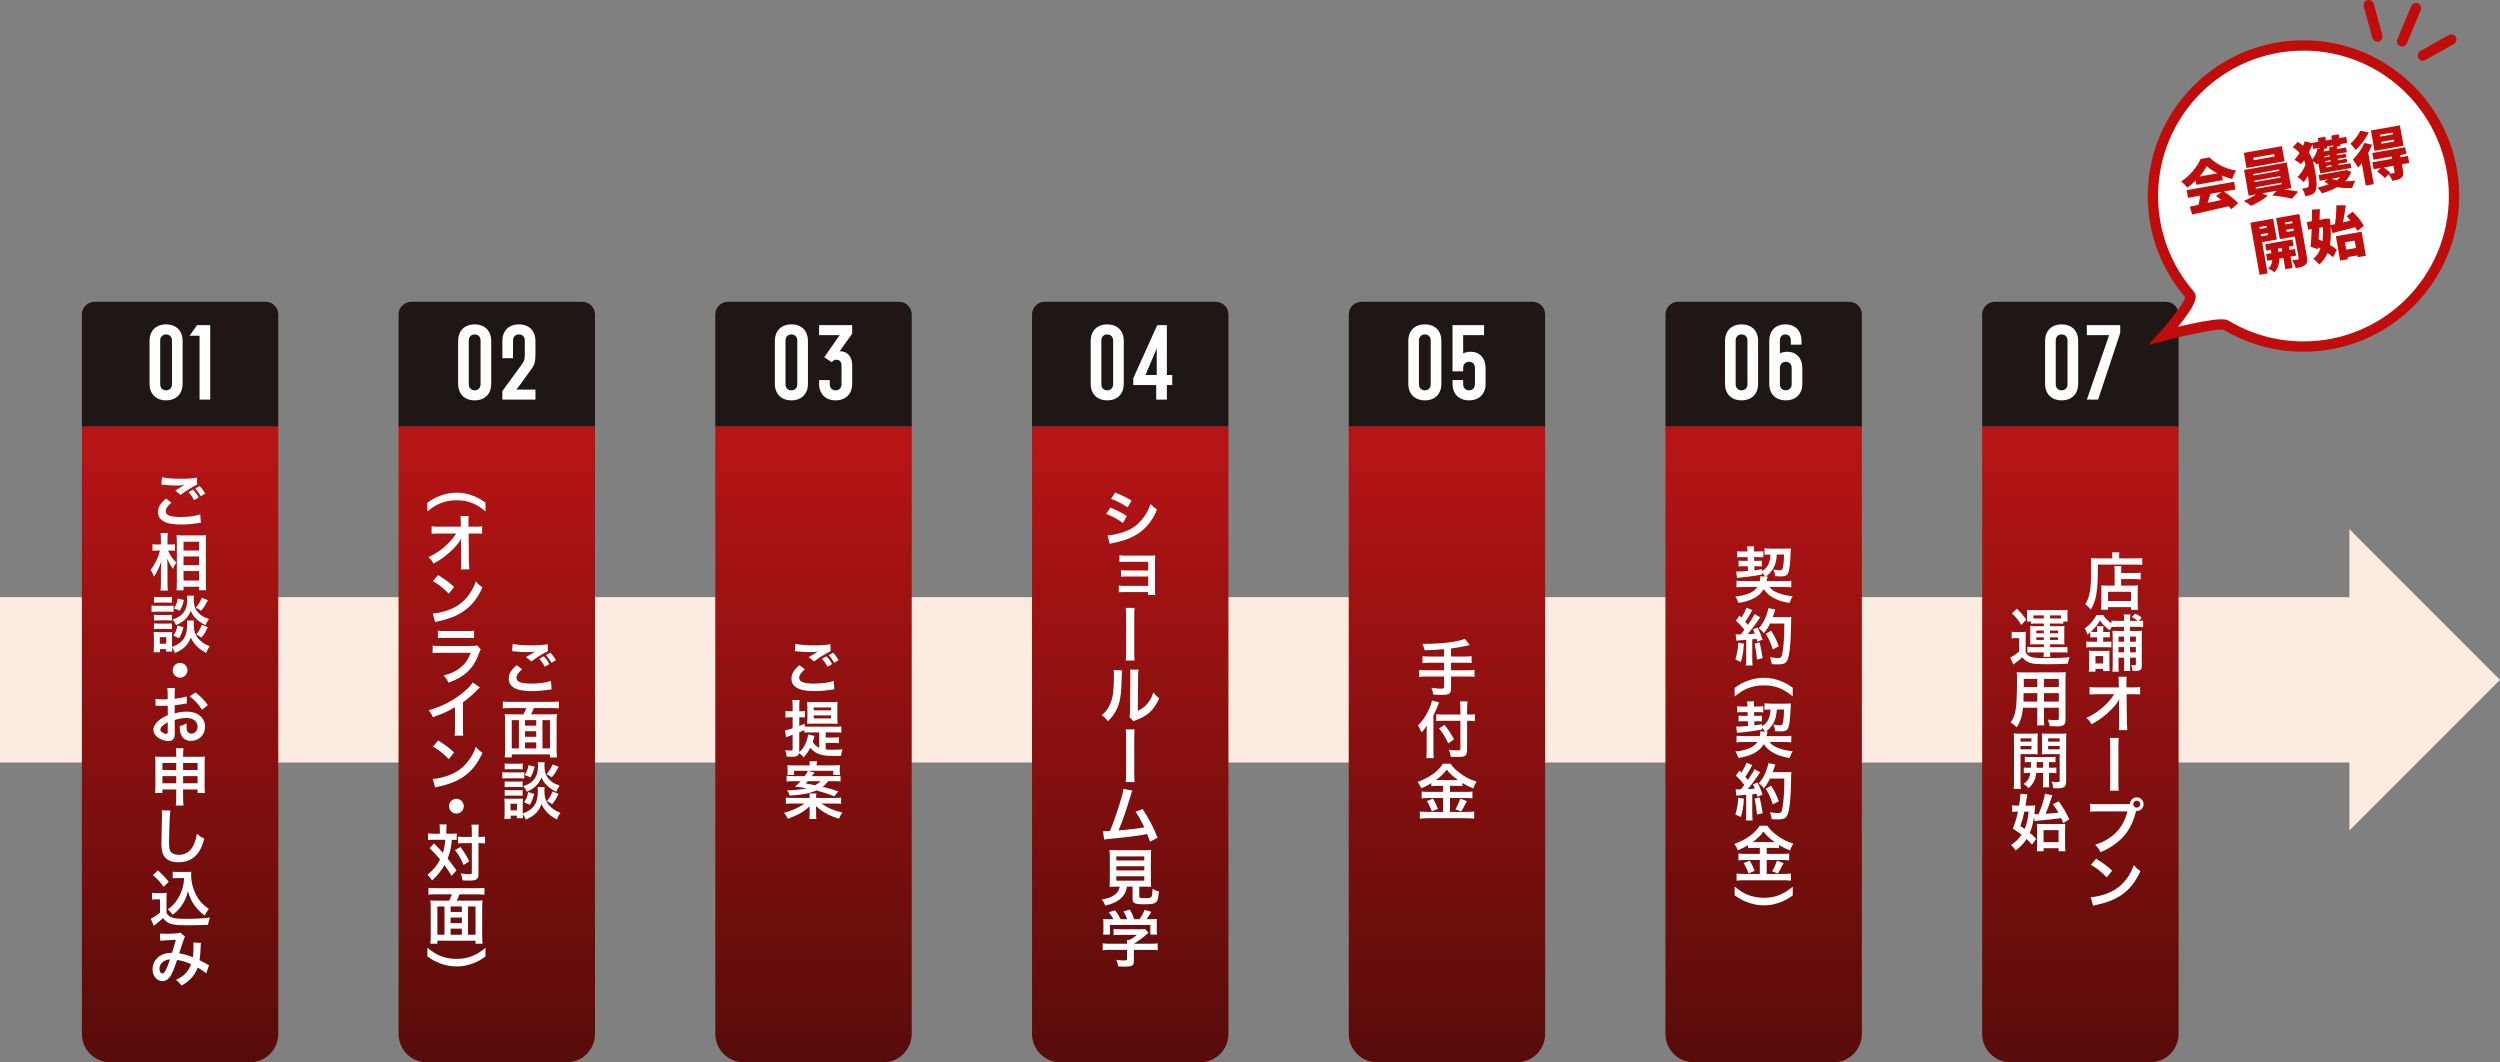 <?xml version="1.0" encoding="UTF-8"?> <svg xmlns="http://www.w3.org/2000/svg" xmlns:xlink="http://www.w3.org/1999/xlink" id="_レイヤー_2" viewBox="0 0 1209.65 514.02"><rect x="0" y="0" width="1209.65" height="514.02" fill="#808080" stroke="none"/><defs><style>.cls-1{fill:#1f1715;}.cls-2{fill:url(#_名称未設定グラデーション_15-4);}.cls-3{fill:url(#_名称未設定グラデーション_15-3);}.cls-4{fill:url(#_名称未設定グラデーション_15-2);}.cls-5{fill:url(#_名称未設定グラデーション_15-5);}.cls-6{fill:url(#_名称未設定グラデーション_15-6);}.cls-7{fill:url(#_名称未設定グラデーション_15-7);}.cls-8,.cls-9{fill:#fff;}.cls-8,.cls-10{stroke:#c10c0c;stroke-width:5px;}.cls-8,.cls-10,.cls-11{stroke-miterlimit:10;}.cls-10{stroke-linecap:round;}.cls-10,.cls-11{fill:none;}.cls-12{fill:#c10c0c;}.cls-13{fill:#fcebe1;}.cls-14{fill:url(#_名称未設定グラデーション_15);}.cls-11{stroke:#fcebe1;stroke-width:80px;}</style><linearGradient id="_名称未設定グラデーション_15" x1="240.38" y1="514.02" x2="240.38" y2="206.37" gradientUnits="userSpaceOnUse"><stop offset="0" stop-color="#570c0a"></stop><stop offset="1" stop-color="#b91415"></stop></linearGradient><linearGradient id="_名称未設定グラデーション_15-2" x1="853.37" x2="853.37" xlink:href="#_名称未設定グラデーション_15"></linearGradient><linearGradient id="_名称未設定グラデーション_15-3" x1="700.12" x2="700.12" xlink:href="#_名称未設定グラデーション_15"></linearGradient><linearGradient id="_名称未設定グラデーション_15-4" x1="546.87" x2="546.87" xlink:href="#_名称未設定グラデーション_15"></linearGradient><linearGradient id="_名称未設定グラデーション_15-5" x1="393.63" x2="393.63" xlink:href="#_名称未設定グラデーション_15"></linearGradient><linearGradient id="_名称未設定グラデーション_15-6" x1="87.13" x2="87.13" xlink:href="#_名称未設定グラデーション_15"></linearGradient><linearGradient id="_名称未設定グラデーション_15-7" x1="1006.62" x2="1006.62" xlink:href="#_名称未設定グラデーション_15"></linearGradient></defs><g id="_レイヤー_3"><line class="cls-11" y1="328.95" x2="1146.55" y2="328.95"></line><polygon class="cls-13" points="1136.78 256.05 1136.78 401.84 1209.65 328.96 1136.78 256.05"></polygon><path class="cls-14" d="M192.86,206.37h95.03v293.89c0,7.59-6.16,13.76-13.76,13.76h-67.52c-7.59,0-13.76-6.16-13.76-13.76V206.37h0Z"></path><path class="cls-1" d="M198.95,146.04h82.85c3.36,0,6.09,2.73,6.09,6.09v54.24h-95.03v-54.24c0-3.36,2.73-6.09,6.09-6.09Z"></path><path class="cls-9" d="M221.68,164.96c0-4.9,3.1-8,8-8s8,3.1,8,8v20.75c0,4.9-3.1,8-8,8s-8-3.1-8-8v-20.75ZM232.53,164.76c0-1.8-1.2-2.95-2.85-2.95s-2.85,1.15-2.85,2.95v21.15c0,1.8,1.15,2.95,2.85,2.95s2.85-1.15,2.85-2.95v-21.15Z"></path><path class="cls-9" d="M252.68,176.06c.95-1.25,1.25-2.5,1.25-4.05v-7.25c0-1.8-1.15-2.95-2.85-2.95s-2.85,1.15-2.85,2.95v8.55h-5.15v-8.35c0-4.9,3.1-8,8-8s8,3.1,8,8v6.75c0,3.1-.45,4.8-1.65,6.45l-5.2,7.2c-1.4,1.9-2.4,3.15-2.4,3.15h9.25v4.85h-16v-4.15l9.6-13.15Z"></path><path class="cls-9" d="M252.63,323.84c-1.89,1.59-2.73,2.85-2.73,4.14,0,1.95,2.19,2.79,7.26,2.79,3.57,0,7.5-.54,9.42-1.29l.33,4.11c-.51.03-.69.06-1.32.12-3.6.54-5.52.69-8.1.69-3.27,0-5.91-.33-7.5-.99-2.58-1.02-3.84-2.67-3.84-5.01s1.17-4.29,3.87-6.54l2.61,1.98ZM248.07,311.51c2.31.54,4.98.75,9,.75,3.81,0,5.94-.15,7.92-.57l.12,3.39c-1.8.78-5.04,2.79-8.01,4.95l-2.61-2.07c1.56-.99,3.03-1.86,4.41-2.67-1.32.18-2.61.24-4.5.24-1.53,0-4.02-.15-5.49-.36-.6-.06-.69-.06-1.11-.09l.27-3.57ZM263.1,317.54c1.2,1.26,1.86,2.13,2.73,3.78l-2.19,1.29c-.81-1.5-1.68-2.73-2.73-3.87l2.19-1.2ZM266.85,320.72c-.75-1.35-1.62-2.55-2.67-3.72l2.1-1.17c1.17,1.17,1.95,2.25,2.73,3.6l-2.16,1.29Z"></path><path class="cls-9" d="M253.29,345.65c.51-.93.96-1.89,1.35-3.06h-7.65c-1.5,0-2.61.06-3.69.18v-3.33c1.08.12,2.22.18,3.66.18h19.77c1.35,0,2.58-.06,3.66-.18v3.33c-1.08-.12-2.22-.18-3.66-.18h-8.43c-.3.99-.84,2.19-1.32,3.06h8.97c1.59,0,2.52-.03,3.54-.15-.15,1.17-.18,2.1-.18,3.87v13.05c0,1.65.06,3,.18,4.08h-3.39v-1.47h-18.48v1.44h-3.39c.15-1.26.18-2.25.18-4.08v-13.05c0-1.47-.06-2.61-.18-3.84.93.12,2.01.15,3.54.15h5.52ZM251.07,348.44h-3.45v13.68h3.45v-13.68ZM254.04,351.11h5.43v-2.67h-5.43v2.67ZM259.47,353.81h-5.43v2.7h5.43v-2.7ZM259.47,362.12v-2.91h-5.43v2.91h5.43ZM262.47,362.12h3.63v-13.68h-3.63v13.68Z"></path><path class="cls-9" d="M243.03,373.58c.72.12,1.29.15,2.4.15h5.88c1.23,0,1.68-.03,2.4-.12v3.09c-.63-.09-1.05-.12-2.28-.12h-6c-1.05,0-1.68.03-2.4.12v-3.12ZM263.52,380.87c-.09.54-.12,1.05-.12,1.68,0,2.97.66,5.13,2.07,6.84,1.41,1.71,3.27,3,5.7,3.93-.81,1.11-1.11,1.68-1.71,3.18-3.57-1.77-5.97-4.17-7.47-7.44-1.26,3.6-3.45,5.79-7.59,7.5-.45-1.08-.9-1.98-1.44-2.73.03,1.08.06,1.41.12,2.07h-3v-1.23h-2.97v1.56h-3.09c.09-.93.15-1.98.15-2.94v-4.59c0-.9-.03-1.53-.12-2.34.6.09,1.08.12,2.01.12h5.16c.99,0,1.29,0,1.8-.09-.06.54-.09,1.05-.09,2.16v5.04c2.37-.81,3.81-1.71,5.1-3.21,1.56-1.8,2.22-4.14,2.22-7.65,0-.84-.03-1.29-.09-1.86h3.36ZM244.2,369.38c.69.12,1.23.15,2.43.15h3.84c1.2,0,1.71-.03,2.43-.15v2.88c-.81-.06-1.35-.09-2.43-.09h-3.84c-1.08,0-1.71.03-2.43.09v-2.88ZM244.2,378.08c.57.06.96.09,1.89.09h4.92c.96,0,1.35-.03,1.86-.09v2.79c-.54-.06-.99-.09-1.86-.09h-4.92c-.93,0-1.32.03-1.89.09v-2.79ZM244.2,382.25c.57.06.96.09,1.89.09h4.92c.96,0,1.35-.03,1.86-.09v2.79c-.51-.06-.99-.09-1.89-.09h-4.89c-.9,0-1.35.03-1.89.09v-2.79ZM247.02,392.09h3.12v-3.18h-3.12v3.18ZM263.55,368.84c-.09.6-.12,1.14-.12,1.71,0,1.59.3,3.36.75,4.32.57,1.29,1.47,2.37,2.82,3.39,1.05.78,1.92,1.2,3.81,1.86-.84,1.2-1.14,1.71-1.65,2.97-2.25-1.08-3.69-2.1-5.1-3.66-.96-1.08-1.2-1.44-2.1-3.21-.51,1.32-1.17,2.46-2.07,3.48-1.26,1.41-2.55,2.28-4.98,3.39-.57-1.2-.96-1.83-1.74-2.7,2.91-.96,4.59-2.13,5.82-4.11.93-1.5,1.32-3.24,1.32-5.76,0-.69-.03-1.02-.09-1.68h3.33ZM258.48,384.14c-.78,2.73-1.17,3.69-2.13,5.28l-2.79-1.26c1.05-1.5,1.59-2.79,2.01-4.92l2.91.9ZM258.69,370.94c-.57,2.34-.99,3.42-1.98,5.19l-2.82-1.14c1.08-1.71,1.47-2.7,1.83-4.77l2.97.72ZM270.3,371c-1.2,2.34-1.89,3.42-3.33,5.16-.99-.78-1.47-1.08-2.55-1.53,1.47-1.68,2.07-2.67,2.97-4.77l2.91,1.14ZM270.24,384.11c-1.14,2.37-1.71,3.33-3.09,5.07-1.11-.87-1.26-.96-2.52-1.56,1.29-1.56,1.92-2.67,2.73-4.68l2.88,1.17Z"></path><path class="cls-9" d="M206.79,243.26c2.4-1.71,3.72-2.43,5.91-3.27,2.76-1.08,5.4-1.59,8.28-1.59s5.28.48,8.01,1.53c2.19.87,3.51,1.59,5.91,3.27v4.23c-2.64-2.1-3.99-2.97-5.97-3.84-2.46-1.05-4.95-1.53-7.95-1.53s-5.73.51-8.22,1.59c-1.98.84-3.33,1.71-5.97,3.81v-4.2Z"></path><path class="cls-9" d="M223.08,262.7c0-.15.06-1.68.09-2.16-.63,1.29-1.56,2.55-3.06,4.2-1.65,1.8-3.84,3.72-5.91,5.22-1.17.84-2.16,1.47-4.44,2.76-.72-1.41-1.17-1.95-2.49-3.12,3.57-1.62,6.45-3.6,9.45-6.51,1.53-1.5,3.03-3.36,4.02-4.95h-8.22c-2.25.03-2.61.03-3.69.15v-3.66c1.14.21,1.65.21,3.78.21h10.38l-.03-2.4q-.03-1.62-.15-2.76h3.96c-.09.78-.12,1.32-.12,2.55v.18l.06,2.43h3.03c2.01,0,2.49-.03,3.54-.21v3.63c-.9-.09-1.59-.12-3.45-.12h-3.09l.15,13.92c.03,1.47.09,2.61.18,3.45h-4.08c.12-.84.18-1.65.18-2.88v-.54l-.09-8.97v-.42Z"></path><path class="cls-9" d="M209.43,296.87c2.58-.15,6.15-1.02,8.88-2.22,3.75-1.62,6.54-3.93,8.91-7.35,1.32-1.92,2.16-3.57,3.06-6,1.17,1.41,1.65,1.86,3.18,2.94-2.55,5.49-5.4,9.03-9.51,11.76-3.06,2.04-6.78,3.51-11.43,4.5-1.2.24-1.29.27-1.98.51l-1.11-4.14ZM211.98,278.24c3.57,2.22,5.43,3.6,7.74,5.79l-2.58,3.27c-2.4-2.55-4.86-4.53-7.65-6.09l2.49-2.97Z"></path><path class="cls-9" d="M232.62,314.21c-.3.54-.48.96-.84,1.89-1.56,4.41-3.84,7.74-6.96,10.14-2.13,1.65-4.08,2.67-7.86,4.08-.66-1.5-1.02-2.01-2.34-3.48,3.66-.93,6.03-2.04,8.34-3.96,2.22-1.86,3.51-3.69,4.83-7.02h-14.61c-2.01,0-2.76.03-3.84.15v-3.66c1.14.18,1.8.21,3.9.21h14.28c1.86,0,2.46-.06,3.39-.27l1.71,1.92ZM211.89,305.12c.99.18,1.62.21,3.51.21h10.47c1.89,0,2.52-.03,3.51-.21v3.69c-.93-.12-1.5-.15-3.45-.15h-10.59c-1.95,0-2.52.03-3.45.15v-3.69Z"></path><path class="cls-9" d="M232.2,332.6c-.51.45-.66.57-1.11,1.05-2.25,2.34-4.5,4.29-7.08,6.18v12.81c0,1.65.03,2.52.15,3.33h-4.2c.15-.87.18-1.47.18-3.24v-10.56c-3.51,2.1-5.19,2.88-10.71,4.86-.63-1.56-.96-2.07-2.01-3.42,5.94-1.62,10.98-4.11,15.75-7.8,2.67-2.07,4.71-4.14,5.58-5.61l3.45,2.4Z"></path><path class="cls-9" d="M209.43,376.91c2.58-.15,6.15-1.02,8.88-2.22,3.75-1.62,6.54-3.93,8.91-7.35,1.32-1.92,2.16-3.57,3.06-6,1.17,1.41,1.65,1.86,3.18,2.94-2.55,5.49-5.4,9.03-9.51,11.76-3.06,2.04-6.78,3.51-11.43,4.5-1.2.24-1.29.27-1.98.51l-1.11-4.14ZM211.98,358.28c3.57,2.22,5.43,3.6,7.74,5.79l-2.58,3.27c-2.4-2.55-4.86-4.53-7.65-6.09l2.49-2.97Z"></path><path class="cls-9" d="M224.4,390.08c0,1.98-1.59,3.57-3.57,3.57s-3.57-1.59-3.57-3.57,1.59-3.57,3.57-3.57,3.57,1.59,3.57,3.57Z"></path><path class="cls-9" d="M212.82,401.72c0-1.35-.03-2.01-.18-2.82h3.48c-.09.81-.15,1.62-.15,2.82v1.68h2.13c1.26,0,1.98-.03,2.88-.18v3.21c-.72-.06-1.11-.09-2.34-.09-.21,3.12-.9,6.15-2.04,9.09,1.89,2.4,2.13,2.73,4.26,5.73l-2.37,2.64c-1.26-2.16-1.71-2.85-3.45-5.19-1.68,2.91-3.21,4.8-5.97,7.41-.81-1.32-1.29-1.89-2.28-2.79,2.76-2.13,4.53-4.26,6.15-7.35-1.38-1.74-3.03-3.54-5.1-5.52l2.19-2.22q.6.6,2.37,2.43c.24.24.75.81,1.89,2.13.6-1.95,1.02-4.2,1.17-6.36h-5.55c-1.11,0-1.95.03-2.79.15v-3.27c.9.12,1.8.18,2.97.18h2.73v-1.68ZM222.81,409.82c2.01,2.73,2.85,4.11,4.23,6.93l-2.73,1.8c-1.41-3.3-2.4-5.04-4.2-7.26l2.7-1.47ZM224.49,407.96c-1.29,0-2.01.03-2.85.15v-3.3c.81.12,1.53.15,2.85.15h3.81v-2.37c0-1.77-.06-2.73-.21-3.57h3.6c-.12.93-.18,1.95-.18,3.57v2.37h.36c1.26,0,2.07-.06,2.82-.18v3.36q-.24-.03-.69-.09c-.3-.06-1.29-.09-2.1-.09h-.39v14.49c0,1.56-.09,2.07-.54,2.61-.57.72-1.65,1.02-3.63,1.02-1.23,0-2.34-.03-3.54-.12-.21-1.5-.42-2.25-.93-3.33,1.08.18,2.88.36,3.63.36,1.62,0,1.8-.09,1.8-.72v-14.31h-3.81Z"></path><path class="cls-9" d="M217.29,435.8c.51-.93.96-1.89,1.35-3.06h-7.65c-1.5,0-2.61.06-3.69.18v-3.33c1.08.12,2.22.18,3.66.18h19.77c1.35,0,2.58-.06,3.66-.18v3.33c-1.08-.12-2.22-.18-3.66-.18h-8.43c-.3.99-.84,2.19-1.32,3.06h8.97c1.59,0,2.52-.03,3.54-.15-.15,1.17-.18,2.1-.18,3.87v13.05c0,1.65.06,3,.18,4.08h-3.39v-1.47h-18.48v1.44h-3.39c.15-1.26.18-2.25.18-4.08v-13.05c0-1.47-.06-2.61-.18-3.84.93.12,2.01.15,3.54.15h5.52ZM215.07,438.59h-3.45v13.68h3.45v-13.68ZM218.04,441.26h5.43v-2.67h-5.43v2.67ZM223.47,443.96h-5.43v2.7h5.43v-2.7ZM223.47,452.27v-2.91h-5.43v2.91h5.43ZM226.47,452.27h3.63v-13.68h-3.63v13.68Z"></path><path class="cls-9" d="M206.79,458.57c2.67,2.13,3.99,2.97,5.97,3.81,2.49,1.08,5.19,1.59,8.22,1.59s5.49-.48,7.95-1.56c1.98-.84,3.33-1.71,5.97-3.81v4.23c-2.37,1.68-3.69,2.4-5.91,3.27-2.73,1.05-5.19,1.53-8.01,1.53s-5.52-.51-8.28-1.59c-2.19-.84-3.51-1.56-5.91-3.27v-4.2Z"></path><path class="cls-4" d="M805.85,206.37h95.03v293.89c0,7.59-6.16,13.76-13.76,13.76h-67.52c-7.59,0-13.76-6.16-13.76-13.76V206.37h0Z"></path><path class="cls-1" d="M811.94,146.04h82.85c3.36,0,6.09,2.73,6.09,6.09v54.24h-95.03v-54.24c0-3.36,2.73-6.09,6.09-6.09Z"></path><path class="cls-9" d="M834.67,164.96c0-4.9,3.1-8,8-8s8,3.1,8,8v20.75c0,4.9-3.1,8-8,8s-8-3.1-8-8v-20.75ZM845.52,164.76c0-1.8-1.2-2.95-2.85-2.95s-2.85,1.15-2.85,2.95v21.15c0,1.8,1.15,2.95,2.85,2.95s2.85-1.15,2.85-2.95v-21.15Z"></path><path class="cls-9" d="M856.07,185.71v-20.75c0-4.9,3-8,7.8-8s7.8,3.1,7.8,8v1.8h-5.15v-2c0-1.8-1.05-2.95-2.65-2.95s-2.65,1.15-2.65,2.95v6.25c.95-.55,2.25-.8,3.6-.8,4.45,0,7.25,3.1,7.25,8v7.5c0,4.9-3.1,8-8,8s-8-3.1-8-8ZM861.22,178.01v7.9c0,1.8,1.15,2.95,2.85,2.95s2.85-1.15,2.85-2.95v-7.9c0-1.8-1.2-2.95-2.85-2.95s-2.85,1.15-2.85,2.95Z"></path><path class="cls-9" d="M854.06,278.94c-.54-.78-.96-1.29-1.53-1.86v.93c-3.54.66-7.83,1.23-12.06,1.59l-.39-3.09c.36.03.66.06.9.06.75,0,2.55-.12,4.8-.33l-.06-2.25h-2.1c-1.11,0-1.71.03-2.4.12v-2.85c.69.09,1.2.12,2.49.12h1.95l-.06-1.8h-2.67c-1.08,0-1.53.03-2.4.12v-2.97c.78.09,1.38.12,2.4.12h2.58v-.6c-.03-.54-.09-1.29-.18-1.86l3.39-.06c-.09.39-.12.9-.12,1.44,0,.06,0,.21.03.42v.66h2.25c.9,0,1.5-.03,2.31-.12v2.97c-.78-.09-1.32-.12-2.28-.12h-2.19l.06,1.8h1.62c1.05,0,1.5-.03,2.1-.09v2.79c-.66-.06-1.14-.09-2.16-.09h-1.5l.06,1.98c1.23-.15,1.86-.24,3.63-.57v.93c2.7-1.44,3.99-3.93,4.11-8.01h-.51c-.99,0-1.74.03-2.37.12v-3.15c.81.12,2.19.18,3.48.18h6.33c1.29,0,2.25-.03,2.97-.12-.06.6-.09.96-.12,1.77-.12,3.75-.45,7.17-.78,8.82-.48,2.28-1.38,2.97-3.93,2.97-.96,0-1.71-.03-2.85-.12-.03-1.17-.27-2.04-.81-3.21,1.59.27,2.46.39,3.24.39.99,0,1.26-.36,1.56-2.13.21-1.26.33-2.88.39-5.52h-3.51c-.18,2.91-.69,4.95-1.77,6.81-.84,1.5-2.1,2.85-3.54,3.84h.84c-.12.45-.15.57-.27,1.29-.09.39-.12.54-.21.93h8.1c1.83,0,3-.06,3.84-.18v3.18c-.93-.09-2.07-.15-3.75-.15h-6.78c.99,1.32,2.28,2.19,4.44,2.97,2.1.78,4.14,1.23,6.81,1.53-.69,1.02-1.11,1.98-1.5,3.21-2.97-.42-4.98-1.02-7.17-2.1-2.34-1.14-3.96-2.52-5.37-4.56-1.2,1.95-2.79,3.42-4.8,4.44-2.22,1.11-4.47,1.8-7.44,2.19-.39-1.17-.75-1.92-1.53-3.12,3.06-.21,5.94-.96,7.86-2.04,1.17-.66,2.1-1.47,2.82-2.52h-6.18c-1.8,0-2.97.06-3.9.15v-3.18c.9.12,2.1.18,3.9.18h7.35c.15-.78.24-1.32.24-1.71,0-.21,0-.3-.06-.57l2.4.03Z"></path><path class="cls-9" d="M843.8,311.43c-.21,3.75-.63,6.27-1.47,8.88l-2.67-1.23c.84-2.58,1.23-4.65,1.41-8.07l2.73.42ZM839.81,306.9c.45.06.69.09,1.29.09.21,0,.51,0,1.2-.03,1.02-1.26,1.14-1.41,1.74-2.19-1.62-2.07-1.92-2.4-4.11-4.44l1.71-2.49c.42.51.6.69.9,1.05,1.14-1.74,2.19-3.78,2.49-4.86l2.85,1.17c-.18.27-.3.48-.63,1.08-.69,1.38-2.04,3.57-2.79,4.59.51.6.84.96,1.26,1.5,1.95-2.82,2.82-4.26,3.24-5.25l2.76,1.59c-.3.33-.48.63-.99,1.38-1.68,2.49-3.78,5.28-5.07,6.75,1.77-.09,1.89-.09,3.42-.27-.27-.75-.39-1.05-.87-2.04l2.25-.9c.78,1.53,1.59,3.54,2.37,5.85l-2.52,1.05c-.15-.69-.21-.93-.33-1.41-.9.09-1.59.18-2.13.21v9.45c0,1.5.06,2.31.18,3.21h-3.3c.12-.9.18-1.71.18-3.21v-9.18c-1.29.09-2.22.15-2.82.21-1.29.09-1.38.09-1.95.18l-.33-3.09ZM851.42,310.83c.63,2.64,1.11,5.13,1.44,7.65l-2.73.66c-.21-2.31-.63-5.34-1.14-7.71l2.43-.6ZM856.43,301.71c-1.08,2.16-1.59,3-3,4.74-.6-.93-1.29-1.62-2.4-2.43,1.5-1.71,2.76-3.84,3.54-5.97.57-1.5.93-2.79,1.08-3.78l3.36.6q-.15.39-.39,1.23c-.39,1.23-.51,1.59-.87,2.52h6.54c1.26,0,1.8-.03,2.46-.12q-.12.96-.15,5.22c-.03,3.42-.36,8.64-.69,11.1-.48,3.45-1.02,5.1-2.01,5.88-.69.54-1.89.78-3.84.78-.78,0-1.71-.03-2.79-.12-.15-1.32-.36-2.07-.84-3.36,1.53.27,2.88.39,3.93.39,1.35,0,1.68-.36,2.04-2.22.6-2.91.96-8.22.96-14.46h-6.93ZM857.81,314.25c-1.26-3.66-1.86-5.01-3.42-7.62l2.61-1.44c1.77,2.82,2.55,4.44,3.69,7.53l-2.88,1.53Z"></path><path class="cls-9" d="M839.33,332.82c2.4-1.71,3.72-2.43,5.91-3.27,2.76-1.08,5.4-1.59,8.28-1.59s5.28.48,8.01,1.53c2.19.87,3.51,1.59,5.91,3.27v4.23c-2.64-2.1-3.99-2.97-5.97-3.84-2.46-1.05-4.95-1.53-7.95-1.53s-5.73.51-8.22,1.59c-1.98.84-3.33,1.71-5.97,3.81v-4.2Z"></path><path class="cls-9" d="M854.06,353.94c-.54-.78-.96-1.29-1.53-1.86v.93c-3.54.66-7.83,1.23-12.06,1.59l-.39-3.09c.36.03.66.06.9.06.75,0,2.55-.12,4.8-.33l-.06-2.25h-2.1c-1.11,0-1.71.03-2.4.12v-2.85c.69.09,1.2.12,2.49.12h1.95l-.06-1.8h-2.67c-1.08,0-1.53.03-2.4.12v-2.97c.78.09,1.38.12,2.4.12h2.58v-.6c-.03-.54-.09-1.29-.18-1.86l3.39-.06c-.09.39-.12.9-.12,1.44,0,.06,0,.21.03.42v.66h2.25c.9,0,1.5-.03,2.31-.12v2.97c-.78-.09-1.32-.12-2.28-.12h-2.19l.06,1.8h1.62c1.05,0,1.5-.03,2.1-.09v2.79c-.66-.06-1.14-.09-2.16-.09h-1.5l.06,1.98c1.23-.15,1.86-.24,3.63-.57v.93c2.7-1.44,3.99-3.93,4.11-8.01h-.51c-.99,0-1.74.03-2.37.12v-3.15c.81.12,2.19.18,3.48.18h6.33c1.29,0,2.25-.03,2.97-.12-.06.6-.09.96-.12,1.77-.12,3.75-.45,7.17-.78,8.82-.48,2.28-1.38,2.97-3.93,2.97-.96,0-1.71-.03-2.85-.12-.03-1.17-.27-2.04-.81-3.21,1.59.27,2.46.39,3.24.39.99,0,1.26-.36,1.56-2.13.21-1.26.33-2.88.39-5.52h-3.51c-.18,2.91-.69,4.95-1.77,6.81-.84,1.5-2.1,2.85-3.54,3.84h.84c-.12.45-.15.57-.27,1.29-.09.39-.12.54-.21.93h8.1c1.83,0,3-.06,3.84-.18v3.18c-.93-.09-2.07-.15-3.75-.15h-6.78c.99,1.32,2.28,2.19,4.44,2.97,2.1.78,4.14,1.23,6.81,1.53-.69,1.02-1.11,1.98-1.5,3.21-2.97-.42-4.98-1.02-7.17-2.1-2.34-1.14-3.96-2.52-5.37-4.56-1.2,1.95-2.79,3.42-4.8,4.44-2.22,1.11-4.47,1.8-7.44,2.19-.39-1.17-.75-1.92-1.53-3.12,3.06-.21,5.94-.96,7.86-2.04,1.17-.66,2.1-1.47,2.82-2.52h-6.18c-1.8,0-2.97.06-3.9.15v-3.18c.9.12,2.1.18,3.9.18h7.35c.15-.78.24-1.32.24-1.71,0-.21,0-.3-.06-.57l2.4.03Z"></path><path class="cls-9" d="M843.8,386.43c-.21,3.75-.63,6.27-1.47,8.88l-2.67-1.23c.84-2.58,1.23-4.65,1.41-8.07l2.73.42ZM839.81,381.9c.45.06.69.09,1.29.09.21,0,.51,0,1.2-.03,1.02-1.26,1.14-1.41,1.74-2.19-1.62-2.07-1.92-2.4-4.11-4.44l1.71-2.49c.42.51.6.69.9,1.05,1.14-1.74,2.19-3.78,2.49-4.86l2.85,1.17c-.18.27-.3.48-.63,1.08-.69,1.38-2.04,3.57-2.79,4.59.51.6.84.96,1.26,1.5,1.95-2.82,2.82-4.26,3.24-5.25l2.76,1.59c-.3.33-.48.63-.99,1.38-1.68,2.49-3.78,5.28-5.07,6.75,1.77-.09,1.89-.09,3.42-.27-.27-.75-.39-1.05-.87-2.04l2.25-.9c.78,1.53,1.59,3.54,2.37,5.85l-2.52,1.05c-.15-.69-.21-.93-.33-1.41-.9.09-1.59.18-2.13.21v9.45c0,1.5.06,2.31.18,3.21h-3.3c.12-.9.18-1.71.18-3.21v-9.18c-1.29.09-2.22.15-2.82.21-1.29.09-1.38.09-1.95.18l-.33-3.09ZM851.42,385.83c.63,2.64,1.11,5.13,1.44,7.65l-2.73.66c-.21-2.31-.63-5.34-1.14-7.71l2.43-.6ZM856.43,376.71c-1.08,2.16-1.59,3-3,4.74-.6-.93-1.29-1.62-2.4-2.43,1.5-1.71,2.76-3.84,3.54-5.97.57-1.5.93-2.79,1.08-3.78l3.36.6q-.15.39-.39,1.23c-.39,1.23-.51,1.59-.87,2.52h6.54c1.26,0,1.8-.03,2.46-.12q-.12.96-.15,5.22c-.03,3.42-.36,8.64-.69,11.1-.48,3.45-1.02,5.1-2.01,5.88-.69.54-1.89.78-3.84.78-.78,0-1.71-.03-2.79-.12-.15-1.32-.36-2.07-.84-3.36,1.53.27,2.88.39,3.93.39,1.35,0,1.68-.36,2.04-2.22.6-2.91.96-8.22.96-14.46h-6.93ZM857.81,389.25c-1.26-3.66-1.86-5.01-3.42-7.62l2.61-1.44c1.77,2.82,2.55,4.44,3.69,7.53l-2.88,1.53Z"></path><path class="cls-9" d="M848.75,410.25c-1.2,0-2.07.03-2.94.15v-1.44c-1.71,1.02-2.91,1.65-4.89,2.46-.72-1.59-.93-1.98-1.74-3.09,5.58-1.95,10.08-5.19,12.24-8.79h3.72c1.2,1.77,2.49,3.06,4.62,4.62,2.46,1.86,4.71,3,7.95,4.05-.72,1.11-1.17,2.07-1.62,3.3-2.37-.99-3.36-1.47-5.25-2.64v1.53c-.87-.12-1.68-.15-2.94-.15h-3.06v2.91h7.59c1.56,0,2.49-.06,3.27-.18v3.33c-.84-.12-1.89-.18-3.3-.18h-7.56v6.72h8.16c1.53,0,2.55-.06,3.54-.18v3.45c-1.11-.15-2.37-.21-3.6-.21h-18.96c-1.38,0-2.46.06-3.72.21v-3.45c1.08.12,2.19.18,3.72.18h7.53v-6.72h-7.11c-1.29,0-2.34.06-3.24.18v-3.33c.81.12,1.77.18,3.27.18h7.08v-2.91h-2.76ZM846.62,416.4c1.02,1.8,1.59,2.94,2.4,4.98l-3,1.2c-.63-1.89-1.41-3.48-2.37-4.98l2.97-1.2ZM848.66,407.43l9.3.03q.27,0,.72-.03c-2.37-1.68-3.84-3.06-5.4-5.04-1.53,2.04-2.76,3.24-5.25,5.04h.63ZM863,417.63q-.39.69-1.5,2.88c-.09.18-.21.39-1.23,2.13l-2.82-1.05c.93-1.5,1.65-3.09,2.37-5.16l3.18,1.2Z"></path><path class="cls-9" d="M839.33,429c2.67,2.13,3.99,2.97,5.97,3.81,2.49,1.08,5.19,1.59,8.22,1.59s5.49-.48,7.95-1.56c1.98-.84,3.33-1.71,5.97-3.81v4.23c-2.37,1.68-3.69,2.4-5.91,3.27-2.73,1.05-5.19,1.53-8.01,1.53s-5.52-.51-8.28-1.59c-2.19-.84-3.51-1.56-5.91-3.27v-4.2Z"></path><path class="cls-3" d="M652.61,206.37h95.03v293.89c0,7.59-6.16,13.76-13.76,13.76h-67.52c-7.59,0-13.76-6.16-13.76-13.76V206.37h0Z"></path><path class="cls-1" d="M658.7,146.04h82.85c3.36,0,6.09,2.73,6.09,6.09v54.24h-95.03v-54.24c0-3.36,2.73-6.09,6.09-6.09Z"></path><path class="cls-9" d="M681.42,164.96c0-4.9,3.1-8,8-8s8,3.1,8,8v20.75c0,4.9-3.1,8-8,8s-8-3.1-8-8v-20.75ZM692.27,164.76c0-1.8-1.2-2.95-2.85-2.95s-2.85,1.15-2.85,2.95v21.15c0,1.8,1.15,2.95,2.85,2.95s2.85-1.15,2.85-2.95v-21.15Z"></path><path class="cls-9" d="M702.82,179.66v-22.35h15.25v4.85h-10.1v8.85c1-.5,2.25-.8,3.6-.8,4.45,0,7.25,3.1,7.25,8v7.5c0,4.9-3.1,8-8,8s-8-3.1-8-8v-1.8h5.15v2c0,1.8,1.15,2.95,2.85,2.95s2.85-1.15,2.85-2.95v-7.9c0-1.8-1.2-2.95-2.85-2.95s-2.85,1.15-2.85,2.95v1.65h-5.15Z"></path><path class="cls-9" d="M698.74,314.1c-3.93.36-5.43.45-9.36.54q-.33-1.23-1.11-3.09h1.47c4.29,0,9.84-.42,13.44-1.02,2.85-.48,3.93-.75,5.55-1.44l2.46,3c-2.58.66-6.66,1.41-9.09,1.68v3.9h6.21c1.71,0,2.76-.06,3.75-.18v3.36c-1.02-.12-2.16-.18-3.69-.18h-6.27v3.63h7.68c1.68,0,2.67-.06,3.66-.18v3.39c-1.05-.12-2.04-.18-3.66-.18h-7.68v5.88c0,1.32-.42,2.25-1.17,2.58-.69.3-1.98.48-3.36.48-.9,0-2.37-.06-4.08-.21-.15-1.32-.33-2.01-.9-3.27,2.16.3,3.78.42,5.01.42.87,0,1.14-.21,1.14-.93v-4.95h-8.37c-1.65,0-2.64.06-3.69.18v-3.39c.99.12,1.98.18,3.69.18h8.37v-3.63h-6.69c-1.32,0-2.73.06-3.75.18v-3.36c.99.12,2.01.18,3.72.18h6.72v-3.57Z"></path><path class="cls-9" d="M693.58,363.24c0,1.35.06,2.46.15,3.6h-3.6c.12-1.08.18-2.1.18-3.6v-8.85c0-1.47,0-2.16.06-3.36-1.02,1.68-1.5,2.31-2.58,3.42-.45-1.32-.9-2.25-1.68-3.42,2.34-2.34,4.11-4.98,5.55-8.34.72-1.65,1.05-2.67,1.23-3.75l3.45.96c-.21.45-.42.96-.72,1.74-.36.99-1.2,2.88-2.04,4.56v17.04ZM706.63,343.11c0-1.44-.06-2.67-.21-3.72h3.63c-.12,1.14-.18,2.22-.18,3.72v2.64h.87c1.32,0,2.13-.06,2.91-.18v3.3c-.81-.06-1.77-.12-2.82-.12h-.96v14.01c0,1.56-.33,2.49-1.02,2.94-.66.45-1.47.57-3.69.57-1.08,0-1.89-.03-3.18-.12-.18-1.32-.39-2.1-.96-3.39,1.71.21,2.64.3,3.69.3,1.68,0,1.92-.09,1.92-.75v-13.56h-8.16c-1.23,0-2.55.06-3.54.18v-3.36c.93.12,2.01.18,3.39.18h8.31v-2.64ZM698.92,350.76c2.07,2.52,3.21,4.26,4.62,6.99l-2.79,1.98c-1.44-3.18-2.49-4.89-4.44-7.29l2.61-1.68Z"></path><path class="cls-9" d="M695.5,380.25c-1.2,0-2.07.03-2.94.15v-1.44c-1.71,1.02-2.91,1.65-4.89,2.46-.72-1.59-.93-1.98-1.74-3.09,5.58-1.95,10.08-5.19,12.24-8.79h3.72c1.2,1.77,2.49,3.06,4.62,4.62,2.46,1.86,4.71,3,7.95,4.05-.72,1.11-1.17,2.07-1.62,3.3-2.37-.99-3.36-1.47-5.25-2.64v1.53c-.87-.12-1.68-.15-2.94-.15h-3.06v2.91h7.59c1.56,0,2.49-.06,3.27-.18v3.33c-.84-.12-1.89-.18-3.3-.18h-7.56v6.72h8.16c1.53,0,2.55-.06,3.54-.18v3.45c-1.11-.15-2.37-.21-3.6-.21h-18.96c-1.38,0-2.46.06-3.72.21v-3.45c1.08.12,2.19.18,3.72.18h7.53v-6.72h-7.11c-1.29,0-2.34.06-3.24.18v-3.33c.81.12,1.77.18,3.27.18h7.08v-2.91h-2.76ZM693.37,386.4c1.02,1.8,1.59,2.94,2.4,4.98l-3,1.2c-.63-1.89-1.41-3.48-2.37-4.98l2.97-1.2ZM695.41,377.43l9.3.03q.27,0,.72-.03c-2.37-1.68-3.84-3.06-5.4-5.04-1.53,2.04-2.76,3.24-5.25,5.04h.63ZM709.75,387.63q-.39.69-1.5,2.88c-.09.18-.21.39-1.23,2.13l-2.82-1.05c.93-1.5,1.65-3.09,2.37-5.16l3.18,1.2Z"></path><path class="cls-2" d="M499.36,206.37h95.03v293.89c0,7.59-6.16,13.76-13.76,13.76h-67.52c-7.59,0-13.76-6.16-13.76-13.76V206.37h0Z"></path><path class="cls-1" d="M505.45,146.04h82.85c3.36,0,6.09,2.73,6.09,6.09v54.24h-95.03v-54.24c0-3.36,2.73-6.09,6.09-6.09Z"></path><path class="cls-9" d="M527.75,164.96c0-4.9,3.1-8,8-8s8,3.1,8,8v20.75c0,4.9-3.1,8-8,8s-8-3.1-8-8v-20.75ZM538.6,164.76c0-1.8-1.2-2.95-2.85-2.95s-2.85,1.15-2.85,2.95v21.15c0,1.8,1.15,2.95,2.85,2.95s2.85-1.15,2.85-2.95v-21.15Z"></path><path class="cls-9" d="M564.6,186.31v7.05h-5.15v-7.05h-11.1v-3.3l11.6-25.7h4.65v24.15h2.6v4.85h-2.6ZM559.7,168.51c-.05.1-.3.9-.95,2.35l-4.5,10.6h5.45v-12.95Z"></path><path class="cls-9" d="M537.24,245.6c3.09,1.23,5.4,2.4,7.98,4.08l-1.86,3.39c-2.4-1.77-5.07-3.21-8.13-4.41l2.01-3.06ZM535.89,259.04c2.28-.03,5.55-.75,8.67-1.95,3.72-1.44,6.27-3.39,8.67-6.6,1.62-2.16,2.55-3.96,3.48-6.63,1.23,1.29,1.68,1.68,3.12,2.67-1.38,3.33-2.64,5.4-4.5,7.59-3.81,4.38-8.91,7.05-16.29,8.52-1.08.21-1.5.3-2.1.48l-1.05-4.08ZM539.55,238.34c3.09,1.2,5.46,2.34,7.98,3.87l-1.92,3.3c-2.73-1.83-5.4-3.24-8.01-4.14l1.95-3.03Z"></path><path class="cls-9" d="M544.05,286.49c-1.5,0-1.95.03-2.7.12v-3.33c.81.15,1.53.21,2.7.21h11.52v-4.53h-10.44c-1.5,0-1.95.03-2.7.12v-3.27c.81.15,1.5.21,2.7.21h10.44v-4.17h-11.22c-1.47,0-1.92.03-2.7.12v-3.33c.84.15,1.5.21,2.7.21h11.82c1.08,0,1.92-.03,2.79-.12-.06,1.08-.09,1.83-.09,3.15v13.74c0,1.14.03,1.59.12,2.28h-3.45v-1.41h-11.49Z"></path><path class="cls-9" d="M549,294.11c-.15,1.14-.18,1.92-.18,4.5v16.47c0,2.61.03,3.39.18,4.53h-4.29q.12-1.02.15-4.56v-16.35q-.03-3.57-.15-4.59h4.29Z"></path><path class="cls-9" d="M542.94,324.38q-.12.84-.3,6.72c-.21,5.85-.87,9.24-2.43,12.33-1.02,2.07-2.16,3.6-4.14,5.55-1.17-1.5-1.62-1.95-3.03-2.91,1.47-1.2,2.19-2.01,3.09-3.45,2.16-3.45,2.85-7.32,2.85-15.72,0-1.65,0-1.92-.12-2.73l4.08.21ZM550.89,324.02c-.15.87-.18,1.38-.21,2.85l-.15,17.07c2.1-.99,3.3-1.89,4.59-3.42,1.38-1.62,2.25-3.27,2.94-5.49,1.05,1.35,1.44,1.74,2.82,2.82-1.23,2.97-2.79,5.22-4.77,6.99-1.71,1.47-3.27,2.37-6.39,3.6-.66.24-.9.36-1.29.54l-1.92-2.04c.21-.87.24-1.53.27-3.18l.15-16.92v-.9c0-.75-.03-1.41-.12-1.98l4.08.06Z"></path><path class="cls-9" d="M549,352.91c-.15,1.14-.18,1.92-.18,4.5v16.47c0,2.61.03,3.39.18,4.53h-4.29q.12-1.02.15-4.56v-16.35q-.03-3.57-.15-4.59h4.29Z"></path><path class="cls-9" d="M547.95,382.55c-.33.66-.36.72-.78,2.16-2.28,7.5-4.02,12.48-5.94,17.1,4.71-.36,9.9-.99,12.48-1.53-.33-.72-.69-1.38-1.41-2.73-1.32-2.49-1.86-3.36-2.85-4.77l3.39-1.32c2.79,4.08,5.43,9.12,7.26,13.89l-3.63,1.89q-.39-1.23-1.44-3.72-.39.09-1.08.24c-3.03.63-8.01,1.26-16.98,2.13-1.68.15-2.13.21-2.73.36l-.54-4.05h.78c.6,0,1.32-.03,2.58-.09,1.59-3.78,2.79-7.17,4.35-12.09,1.41-4.41,1.98-6.54,2.19-8.31l4.35.84Z"></path><path class="cls-9" d="M540.09,429.02c-1.44,0-2.46.03-3.24.09.12-.87.15-1.8.15-3.18v-10.95c0-1.65-.06-2.97-.15-3.75.9.12,1.77.15,3.15.15h13.83c1.38,0,2.31-.03,3.18-.15-.09.72-.15,2.1-.15,3.75v10.95c0,1.44.03,2.34.15,3.18-.78-.06-1.95-.09-3.18-.09h-2.58v4.62c0,.84.27.93,2.61.93s2.91-.12,3.27-.63c.3-.42.45-1.56.54-3.84,1.23.66,1.95.96,3.09,1.26-.3,3.33-.6,4.44-1.35,5.16-.84.78-2.13,1.02-5.52,1.02-4.98,0-5.88-.42-5.88-2.67v-5.85h-2.7c-.36,2.31-1.32,4.14-2.85,5.55-1.89,1.77-4.17,2.82-7.62,3.6-.51-1.26-.87-1.89-1.74-2.94,2.82-.51,4.41-1.05,5.85-1.98,1.62-1.05,2.49-2.34,2.85-4.23h-1.71ZM540.15,416.33h13.53v-1.95h-13.53v1.95ZM540.15,421.16h13.53v-2.01h-13.53v2.01ZM540.15,426.11h13.53v-2.13h-13.53v2.13Z"></path><path class="cls-9" d="M537.21,459.59c-1.56,0-2.73.06-3.66.18v-3.33c1.02.15,2.22.21,3.63.21h8.16v-.21c0-.6-.03-1.14-.09-1.65h1.29c1.29-.66,2.28-1.32,3.54-2.43h-8.25c-1.23,0-2.04.03-3,.12v-3c.9.12,1.74.15,3.03.15h9.93c1.17,0,1.74-.03,2.28-.12l1.65,1.83q-.51.42-1.08.9c-2.13,1.83-3.66,2.94-6,4.38v.03h7.83c1.47,0,2.79-.06,3.69-.21v3.33c-.87-.12-2.16-.18-3.72-.18h-7.8v5.25c0,1.05-.09,1.47-.39,1.89-.51.75-1.53.99-4.23.99-.39,0-1.38-.03-2.94-.12-.33-1.59-.48-2.1-.99-3.18,1.44.21,2.79.3,3.72.3,1.32,0,1.53-.09,1.53-.69v-4.44h-8.13ZM538.74,444.77c-.69-1.32-1.08-1.92-2.25-3.39l3.03-.9c1.05,1.29,1.74,2.37,2.73,4.29h3.18c-.51-1.41-.99-2.46-1.83-3.78l3.12-.87c1.23,2.31,1.41,2.73,2.07,4.65h2.55c.9-1.2,1.95-3.09,2.46-4.5l3.24.9c-.69,1.29-1.56,2.67-2.25,3.6h1.35c2.04,0,2.61-.03,3.69-.12-.09.75-.12,1.35-.12,2.49v2.79c0,.81.06,1.56.15,2.28h-3.27v-4.65h-19.56v4.65h-3.27c.12-.69.15-1.38.15-2.31v-2.76c0-1.08-.03-1.71-.12-2.49,1.35.12,1.53.12,3.54.12h1.41Z"></path><path class="cls-5" d="M346.11,206.37h95.03v293.89c0,7.59-6.16,13.76-13.76,13.76h-67.52c-7.59,0-13.76-6.16-13.76-13.76V206.37h0Z"></path><path class="cls-1" d="M352.2,146.04h82.85c3.36,0,6.09,2.73,6.09,6.09v54.24h-95.03v-54.24c0-3.36,2.73-6.09,6.09-6.09Z"></path><path class="cls-9" d="M374.93,164.96c0-4.9,3.1-8,8-8s8,3.1,8,8v20.75c0,4.9-3.1,8-8,8s-8-3.1-8-8v-20.75ZM385.78,164.76c0-1.8-1.2-2.95-2.85-2.95s-2.85,1.15-2.85,2.95v21.15c0,1.8,1.15,2.95,2.85,2.95s2.85-1.15,2.85-2.95v-21.15Z"></path><path class="cls-9" d="M398.83,172.86l7.45-10.7h-9.95v-4.85h16v4.15l-6.05,8.45c3.9.05,6.05,2.85,6.05,6.75v9.05c0,4.9-3.1,8-8,8s-8-3.1-8-8v-1.8h5.15v2c0,1.8,1.2,2.95,2.85,2.95s2.85-1.15,2.85-2.95v-9c0-1.8-.9-2.85-2.55-2.85-.9,0-1.65.5-2.15,1.2l-3.65-2.4Z"></path><path class="cls-9" d="M389.43,323.84c-1.89,1.59-2.73,2.85-2.73,4.14,0,1.95,2.19,2.79,7.26,2.79,3.57,0,7.5-.54,9.42-1.29l.33,4.11c-.51.03-.69.06-1.32.12-3.6.54-5.52.69-8.1.69-3.27,0-5.91-.33-7.5-.99-2.58-1.02-3.84-2.67-3.84-5.01s1.17-4.29,3.87-6.54l2.61,1.98ZM384.87,311.51c2.31.54,4.98.75,9,.75,3.81,0,5.94-.15,7.92-.57l.12,3.39c-1.8.78-5.04,2.79-8.01,4.95l-2.61-2.07c1.56-.99,3.03-1.86,4.41-2.67-1.32.18-2.61.24-4.5.24-1.53,0-4.02-.15-5.49-.36-.6-.06-.69-.06-1.11-.09l.27-3.57ZM399.9,317.54c1.2,1.26,1.86,2.13,2.73,3.78l-2.19,1.29c-.81-1.5-1.68-2.73-2.73-3.87l2.19-1.2ZM403.65,320.72c-.75-1.35-1.62-2.55-2.67-3.72l2.1-1.17c1.17,1.17,1.95,2.25,2.73,3.6l-2.16,1.29Z"></path><path class="cls-9" d="M399.51,362.63c1.02.12,1.89.15,3.21.15,1.86,0,3.39-.06,4.98-.21-.45,1.23-.6,1.89-.78,3.18-1.02.03-2.16.03-3.03.03-4.29,0-6.66-.36-8.49-1.26-1.2-.6-2.34-1.53-3.36-2.73-1.02,2.01-1.56,2.76-3.15,4.65-.93-1.05-1.05-1.14-2.28-2.07-.3,1.38-1.11,1.8-3.51,1.8-.66,0-1.41-.03-2.49-.09-.09-1.26-.24-1.95-.69-3.09,1.17.12,1.83.18,2.55.18.87,0,1.05-.15,1.05-.9v-6.75c-.69.27-1.05.39-1.62.57-.72.27-1.14.42-1.56.6l-.48-3.33c.81-.09,1.92-.39,3.66-.96v-5.34h-1.29c-.69,0-1.35.03-2.16.12v-3.21c.78.15,1.35.18,2.22.18h1.23v-2.37c0-1.5-.03-2.16-.18-3.06h3.57c-.15.87-.18,1.56-.18,3.03v2.4h.99q1.23-.03,1.29-.03s.12-.03.27-.03c.06-.03.12-.03.24-.06v3.12c-.63-.06-1.08-.09-1.77-.09h-1.02v4.2c1.11-.42,1.41-.54,2.61-1.08v1.32c.69.09,1.44.12,2.49.12h12.48c1.23,0,1.95-.03,2.76-.15v3.06c-.84-.12-1.62-.15-2.76-.15h-4.8v2.49h3.75c1.23,0,1.95-.03,2.67-.15v2.91c-.81-.12-1.44-.15-2.67-.15h-3.75v3.15ZM394.14,356.12c-.09.24-.21.6-.54,1.74-.12.39-.21.66-.36,1.17.81,1.29,1.71,2.07,3.15,2.82v-7.47h-4.86c-1.05,0-1.65.03-2.31.12v-1.23c-1.02.45-1.35.6-2.49,1.05v8.91c0,.27,0,.42-.03.75,1.17-1.11,1.89-2.01,2.61-3.3.9-1.62,1.5-3.48,1.71-5.31l3.12.75ZM393.09,350.15c-1.2,0-1.68,0-2.52.06.03-.45.06-1.47.09-3.06v-4.74c0-1.17-.03-2.07-.09-2.82.9.09,1.77.12,2.91.12h8.94c1.23,0,2.01-.03,2.88-.12-.12.72-.15,1.56-.15,2.7v4.95c0,1.11,0,1.2.12,3-.78-.06-1.74-.09-2.97-.09h-9.21ZM393.72,343.7h8.37v-1.38h-8.37v1.38ZM393.72,347.6h8.37v-1.44h-8.37v1.44Z"></path><path class="cls-9" d="M403.53,386.09c1.47,0,2.43-.06,3.42-.18v3.03c-.96-.09-1.92-.15-3.42-.15h-6.12c3.39,2.31,6.09,3.45,10.2,4.35-.6.78-1.14,1.74-1.65,3-3.06-.93-4.56-1.59-6.66-2.79-1.68-.96-2.64-1.68-4.5-3.3.03.87.09,1.98.09,2.37v1.35c0,1.2.06,2.1.15,2.52h-3.48c.15-.75.18-1.38.18-2.52v-1.32c0-.36,0-.48.03-.96v-.75c0-.18,0-.3.03-.63-2.7,2.58-5.61,4.26-10.62,6.06-.57-1.26-1.05-2.01-1.86-2.88,3.96-1.02,7.5-2.64,9.84-4.5h-5.52c-1.53,0-2.4.03-3.39.15v-3.03c.99.12,1.95.18,3.33.18h8.16v-.21c0-.78-.03-1.26-.15-1.95h3.45c-.12.69-.15,1.11-.15,1.95v.21h8.64ZM400.74,377.99c-.96,1.26-1.59,1.89-2.7,2.73,3.66.9,5.25,1.38,7.59,2.22l-1.95,2.4c-2.31-.99-4.59-1.74-8.64-2.88-3.24,1.44-7.2,2.19-12.96,2.49-.33-1.08-.63-1.71-1.26-2.58h.93c2.7,0,6.21-.39,8.67-.96-1.08-.18-1.62-.27-5.76-.81,1.11-.9,1.62-1.41,2.73-2.61h-3.51c-1.32,0-2.31.06-3.3.15v-2.76c.72.12,1.44.15,3.03.15h5.76c.81-1.14,1.26-1.89,1.56-2.52l3.21.75q-.21.24-.6.78c-.03.06-.18.27-.39.54-.06.12-.18.27-.33.45h10.83c1.68,0,2.16-.03,3.06-.15v2.76c-.93-.12-1.86-.15-3.3-.15h-2.67ZM391.8,370.34c0-.93-.06-1.35-.15-2.01h3.66c-.12.6-.15,1.08-.15,2.01h8.04c1.47,0,2.25-.03,3.24-.12-.09.69-.12,1.2-.12,2.13v.87c0,.72.03,1.26.09,1.77h-3.21v-2.04h-18.99v2.01h-3.24c.09-.57.12-1.05.12-1.68v-.96c0-.81-.03-1.35-.12-2.1,1.05.09,1.98.12,3.3.12h7.53ZM390.87,377.99c-.33.39-.51.57-.99,1.08,2.22.39,2.7.48,4.56.87,1.14-.66,1.83-1.14,2.61-1.95h-6.18Z"></path><path class="cls-6" d="M39.62,206.37h95.03v293.89c0,7.59-6.16,13.76-13.76,13.76H53.37c-7.59,0-13.76-6.16-13.76-13.76V206.37h0Z"></path><path class="cls-1" d="M45.71,146.04h82.85c3.36,0,6.09,2.73,6.09,6.09v54.24H39.62v-54.24c0-3.36,2.73-6.09,6.09-6.09Z"></path><path class="cls-9" d="M72.36,164.96c0-4.9,3.1-8,8-8s8,3.1,8,8v20.75c0,4.9-3.1,8-8,8s-8-3.1-8-8v-20.75ZM83.21,164.76c0-1.8-1.2-2.95-2.85-2.95s-2.85,1.15-2.85,2.95v21.15c0,1.8,1.15,2.95,2.85,2.95s2.85-1.15,2.85-2.95v-21.15Z"></path><path class="cls-9" d="M96.56,193.36v-30.9h-4.85l3.65-5.15h6.35v36.05h-5.15Z"></path><path class="cls-9" d="M82.93,243.23c-1.89,1.59-2.73,2.85-2.73,4.14,0,1.95,2.19,2.79,7.26,2.79,3.57,0,7.5-.54,9.42-1.29l.33,4.11c-.51.03-.69.06-1.32.12-3.6.54-5.52.69-8.1.69-3.27,0-5.91-.33-7.5-.99-2.58-1.02-3.84-2.67-3.84-5.01s1.17-4.29,3.87-6.54l2.61,1.98ZM78.37,230.9c2.31.54,4.98.75,9,.75,3.81,0,5.94-.15,7.92-.57l.12,3.39c-1.8.78-5.04,2.79-8.01,4.95l-2.61-2.07c1.56-.99,3.03-1.86,4.41-2.67-1.32.18-2.61.24-4.5.24-1.53,0-4.02-.15-5.49-.36-.6-.06-.69-.06-1.11-.09l.27-3.57ZM93.4,236.93c1.2,1.26,1.86,2.13,2.73,3.78l-2.19,1.29c-.81-1.5-1.68-2.73-2.73-3.87l2.19-1.2ZM97.15,240.11c-.75-1.35-1.62-2.55-2.67-3.72l2.1-1.17c1.17,1.17,1.95,2.25,2.73,3.6l-2.16,1.29Z"></path><path class="cls-9" d="M81.31,266.39c.93,2.25,2.01,3.84,4.02,5.79-.15.24-.27.45-.36.57-.63.99-.72,1.2-1.2,2.55-1.32-1.77-1.95-2.85-2.85-5.04.09,1.74.12,2.46.12,4.11v7.71c0,1.5.06,2.79.18,3.69h-3.54c.12-.96.18-2.16.18-3.69v-6.18c0-1.32.09-3.45.21-4.5-.66,2.1-1.02,3.03-1.8,4.56-.69,1.44-1.23,2.34-1.77,3.06-.51-1.44-.93-2.28-1.65-3.27,1.95-2.34,3.6-5.67,4.59-9.36h-1.47c-.96,0-1.56.03-2.19.12v-3.21c.54.12,1.2.15,2.22.15h1.86v-2.43c0-1.59-.06-2.28-.18-3.12h3.54c-.12.78-.18,1.71-.18,3.09v2.46h1.71c.78,0,1.38-.03,1.92-.15v3.18c-.69-.06-1.2-.09-1.89-.09h-1.47ZM85.42,285.65c.09-1.11.15-2.37.15-3.84v-19.65c0-1.02-.03-1.74-.12-3.18.81.06,1.38.09,2.67.09h9c1.29,0,1.95-.03,2.58-.12-.06.87-.09,1.68-.09,3.06v19.77c0,1.59.06,2.88.15,3.81h-3.42v-1.71h-7.53v1.77h-3.39ZM88.81,266.39h7.53v-4.26h-7.53v4.26ZM88.81,273.47h7.53v-4.23h-7.53v4.23ZM88.81,280.88h7.53v-4.56h-7.53v4.56Z"></path><path class="cls-9" d="M73.33,292.97c.72.12,1.29.15,2.4.15h5.88c1.23,0,1.68-.03,2.4-.12v3.09c-.63-.09-1.05-.12-2.28-.12h-6c-1.05,0-1.68.03-2.4.12v-3.12ZM93.82,300.26c-.09.54-.12,1.05-.12,1.68,0,2.97.66,5.13,2.07,6.84,1.41,1.71,3.27,3,5.7,3.93-.81,1.11-1.11,1.68-1.71,3.18-3.57-1.77-5.97-4.17-7.47-7.44-1.26,3.6-3.45,5.79-7.59,7.5-.45-1.08-.9-1.98-1.44-2.73.03,1.08.06,1.41.12,2.07h-3v-1.23h-2.97v1.56h-3.09c.09-.93.15-1.98.15-2.94v-4.59c0-.9-.03-1.53-.12-2.34.6.09,1.08.12,2.01.12h5.16c.99,0,1.29,0,1.8-.09-.06.54-.09,1.05-.09,2.16v5.04c2.37-.81,3.81-1.71,5.1-3.21,1.56-1.8,2.22-4.14,2.22-7.65,0-.84-.03-1.29-.09-1.86h3.36ZM74.5,288.77c.69.12,1.23.15,2.43.15h3.84c1.2,0,1.71-.03,2.43-.15v2.88c-.81-.06-1.35-.09-2.43-.09h-3.84c-1.08,0-1.71.03-2.43.09v-2.88ZM74.5,297.47c.57.06.96.09,1.89.09h4.92c.96,0,1.35-.03,1.86-.09v2.79c-.54-.06-.99-.09-1.86-.09h-4.92c-.93,0-1.32.03-1.89.09v-2.79ZM74.5,301.64c.57.06.96.09,1.89.09h4.92c.96,0,1.35-.03,1.86-.09v2.79c-.51-.06-.99-.09-1.89-.09h-4.89c-.9,0-1.35.03-1.89.09v-2.79ZM77.32,311.48h3.12v-3.18h-3.12v3.18ZM93.85,288.23c-.09.6-.12,1.14-.12,1.71,0,1.59.3,3.36.75,4.32.57,1.29,1.47,2.37,2.82,3.39,1.05.78,1.92,1.2,3.81,1.86-.84,1.2-1.14,1.71-1.65,2.97-2.25-1.08-3.69-2.1-5.1-3.66-.96-1.08-1.2-1.44-2.1-3.21-.51,1.32-1.17,2.46-2.07,3.48-1.26,1.41-2.55,2.28-4.98,3.39-.57-1.2-.96-1.83-1.74-2.7,2.91-.96,4.59-2.13,5.82-4.11.93-1.5,1.32-3.24,1.32-5.76,0-.69-.03-1.02-.09-1.68h3.33ZM88.78,303.53c-.78,2.73-1.17,3.69-2.13,5.28l-2.79-1.26c1.05-1.5,1.59-2.79,2.01-4.92l2.91.9ZM88.99,290.33c-.57,2.34-.99,3.42-1.98,5.19l-2.82-1.14c1.08-1.71,1.47-2.7,1.83-4.77l2.97.72ZM100.6,290.39c-1.2,2.34-1.89,3.42-3.33,5.16-.99-.78-1.47-1.08-2.55-1.53,1.47-1.68,2.07-2.67,2.97-4.77l2.91,1.14ZM100.54,303.5c-1.14,2.37-1.71,3.33-3.09,5.07-1.11-.87-1.26-.96-2.52-1.56,1.29-1.56,1.92-2.67,2.73-4.68l2.88,1.17Z"></path><path class="cls-9" d="M90.7,324.32c0,1.98-1.59,3.57-3.57,3.57s-3.57-1.59-3.57-3.57,1.59-3.57,3.57-3.57,3.57,1.59,3.57,3.57Z"></path><path class="cls-9" d="M84.55,354.29c0,1.23-.06,1.95-.24,2.55-.27,1.05-1.35,1.74-2.76,1.74-1.89,0-4.17-.84-5.67-2.13-1.08-.93-1.65-2.1-1.65-3.39,0-1.41.93-3,2.58-4.44,1.08-.93,2.4-1.71,4.38-2.55l-.03-4.62q-.24,0-1.23.06c-.45.03-.87.03-1.62.03-.45,0-1.29-.03-1.65-.03-.39-.03-.66-.03-.75-.03-.12,0-.36,0-.63.03l-.03-3.36c.84.18,2.04.27,3.63.27.3,0,.63,0,1.05-.03.72-.03.87-.03,1.2-.03v-1.98c0-1.71-.03-2.49-.18-3.45h3.75c-.15.96-.18,1.59-.18,3.27v1.92c2.25-.27,4.26-.66,5.79-1.14l.12,3.36c-.54.09-1.11.18-3.18.54-.99.18-1.59.27-2.73.39v3.9c2.04-.6,3.93-.84,6.12-.84,5.01,0,8.58,3.06,8.58,7.32,0,3.9-2.91,6.84-6.81,6.84-2.43,0-4.14-1.17-4.92-3.33-.39-1.02-.51-2.01-.51-3.84,1.53-.42,2.04-.63,3.33-1.32-.06.57-.06.84-.06,1.32,0,1.26.12,2.07.42,2.64.33.63,1.05,1.02,1.89,1.02,1.77,0,3.03-1.41,3.03-3.33,0-2.58-2.1-4.26-5.31-4.26-1.8,0-3.63.33-5.76.99l.03,5.91ZM81.16,349.46c-2.25,1.2-3.57,2.52-3.57,3.6,0,.51.3.96.99,1.38.6.42,1.35.66,1.92.66.51,0,.66-.27.66-1.26v-4.38ZM97.78,343.4c-1.5-2.37-3.69-4.74-6-6.48l2.82-1.89c2.61,2.01,4.35,3.81,5.94,6.15l-2.76,2.22Z"></path><path class="cls-9" d="M78.58,381.98v1.71h-3.54c.12-.93.15-1.77.15-3.09v-11.64c0-1.23-.03-1.98-.15-2.88,1.11.09,1.83.12,3.33.12h6.9v-.87c0-1.56-.03-2.28-.18-3.27h3.72c-.15.9-.21,1.71-.21,3.15v.99h7.11c1.71,0,2.37-.03,3.45-.12-.12.9-.15,1.56-.15,2.85v11.67c0,1.44.03,2.22.15,3.09h-3.57v-1.71h-6.99v4.05c0,1.8.06,2.7.21,3.75h-3.75c.15-1.17.21-2.04.21-3.75v-4.05h-6.69ZM78.58,369.2v3.36h6.69v-3.36h-6.69ZM78.58,375.53v3.45h6.69v-3.45h-6.69ZM88.6,372.56h6.99v-3.36h-6.99v3.36ZM88.6,378.98h6.99v-3.45h-6.99v3.45Z"></path><path class="cls-9" d="M82.45,392.18c-.18.87-.24,1.74-.36,4.05-.12,2.79-.3,8.88-.3,11.01,0,2.85.18,3.93.78,4.83.69.99,2.13,1.56,4.02,1.56,3.24,0,5.85-1.83,7.26-5.13.66-1.56,1.05-2.97,1.38-5.04,1.62,1.32,2.16,1.65,3.63,2.31-1.2,4.05-2.1,6-3.57,7.65-2.25,2.55-5.22,3.81-9,3.81-2.07,0-3.99-.48-5.25-1.32-2.07-1.38-2.94-3.69-2.94-7.71,0-1.56.06-4.56.24-12.09.03-.9.03-1.53.03-1.95,0-.84-.03-1.26-.12-2.04l4.2.06Z"></path><path class="cls-9" d="M73.54,431.99c.78.12,1.26.15,2.4.15h2.46c.9,0,1.59-.03,2.28-.15-.09.99-.12,1.62-.12,3.3v6.27c.45.96.72,1.26,1.71,1.92,1.44.9,3,1.11,8.16,1.11,4.35,0,8.16-.21,11.13-.63-.51,1.44-.69,2.19-.9,3.57-2.67.09-7.02.18-9.09.18-4.92,0-7.35-.18-8.91-.69-1.56-.48-2.64-1.29-3.81-2.82-.96.96-1.68,1.59-3.09,2.67-.51.39-.69.54-.9.72q-.3.24-.45.36l-1.47-3.42c1.29-.54,3.18-1.8,4.47-2.94v-6.45h-1.83c-.84,0-1.29.03-2.04.15v-3.3ZM76.39,421.16c2.16,1.89,3.78,3.57,5.25,5.49l-2.49,2.43c-1.86-2.52-2.82-3.57-5.16-5.67l2.4-2.25ZM86.05,424.85c-1.02,0-1.74.03-2.49.15v-3.24c.66.12,1.29.15,2.49.15h4.29c.96,0,1.62-.03,2.19-.12-.06.69-.06,1.11-.06,1.62,0,2.94.69,5.97,1.98,8.7,1.53,3.3,3.33,5.37,6.6,7.71-.84,1.02-1.35,1.86-1.98,3.15-2.19-1.65-3.42-2.85-4.8-4.68-1.5-2.01-2.34-3.84-3.36-7.11-.75,3.18-1.59,5.07-3.27,7.32-1.11,1.53-2.04,2.49-4.05,4.11-.81-1.08-1.26-1.56-2.37-2.61,1.83-1.32,2.73-2.22,3.96-3.84,1.59-2.13,2.73-4.59,3.33-7.14.3-1.23.42-2.1.57-4.17h-3.03Z"></path><path class="cls-9" d="M77.38,451.67c.69.12,1.44.15,3.03.15,1.8,0,4.47-.12,5.58-.27.6-.06.81-.12,1.2-.36l2.37,2.04c-.27.36-.42.69-.63,1.26-.15.36-1.98,5.88-2.25,6.81,2.34.33,4.35.9,6.63,1.89.24-1.53.3-2.76.3-5.55,0-.66-.03-.99-.12-1.59l3.78.15c-.12.63-.15.87-.18,2.01-.09,2.64-.24,4.44-.54,6.36.96.48,2.28,1.17,3.21,1.71.81.48.93.51,1.38.72l-1.35,3.96c-.87-.75-2.61-1.92-4.14-2.79-.84,2.22-1.74,3.69-3.27,5.28-1.32,1.38-2.82,2.49-4.53,3.39-1.26-1.56-1.56-1.86-2.73-2.7,2.25-1.08,3.42-1.86,4.65-3.15,1.2-1.29,2.19-2.91,2.67-4.44-2.13-1.02-3.9-1.59-6.75-2.07-1.32,3.96-2.1,5.88-2.97,7.38-1.11,1.92-2.46,2.85-4.11,2.85-2.76,0-4.8-2.43-4.8-5.7,0-2.76,1.35-5.1,3.72-6.57,1.56-.96,3.15-1.35,5.67-1.44.78-2.37,1.14-3.51,1.89-6.27-1.53.12-2.25.15-5.19.27-1.23.06-1.77.09-2.37.18l-.15-3.51ZM78.28,465.95c-.75.81-1.14,1.83-1.14,2.88,0,1.23.66,2.22,1.47,2.22.57,0,1.02-.54,1.71-1.89.6-1.2,1.32-3.06,1.95-5.01-2.01.3-3.06.78-3.99,1.8Z"></path><path class="cls-7" d="M959.1,206.37h95.03v293.89c0,7.59-6.16,13.76-13.76,13.76h-67.52c-7.59,0-13.76-6.16-13.76-13.76V206.37h0Z"></path><path class="cls-1" d="M965.19,146.04h82.85c3.36,0,6.09,2.73,6.09,6.09v54.24h-95.03v-54.24c0-3.36,2.73-6.09,6.09-6.09Z"></path><path class="cls-9" d="M989.54,164.96c0-4.9,3.1-8,8-8s8,3.1,8,8v20.75c0,4.9-3.1,8-8,8s-8-3.1-8-8v-20.75ZM1000.39,164.76c0-1.8-1.2-2.95-2.85-2.95s-2.85,1.15-2.85,2.95v21.15c0,1.8,1.15,2.95,2.85,2.95s2.85-1.15,2.85-2.95v-21.15Z"></path><path class="cls-9" d="M1015.19,193.36h-5.45l10.8-31.2h-10.8v-4.85h16.15v3.8l-10.7,32.25Z"></path><path class="cls-9" d="M1022.04,269.07c0-.81-.06-1.29-.15-1.83h3.6c-.12.48-.15.99-.15,1.86v1.08h7.44c1.77,0,2.97-.06,3.78-.18v3.33c-.9-.09-2.25-.15-3.72-.15h-17.76c.03,12.72-.69,17.25-3.45,21.75-.9-1.11-1.35-1.56-2.67-2.58,1.2-1.86,1.77-3.48,2.25-6.09.45-2.55.63-5.76.63-11.67,0-2.55-.03-3.51-.12-4.56,1.05.09,2.19.15,3.54.15h6.78v-1.11ZM1023.18,276.9c0-1.65-.03-2.22-.15-2.97h3.42c-.09.69-.12,1.32-.12,2.97v.36h6.3c1.53,0,2.49-.06,3.18-.18v3.3c-.87-.12-1.89-.18-3.06-.18h-6.42v3.15h5.49c1.26,0,1.92-.03,2.64-.12-.09.96-.12,1.74-.12,3.03v4.89c0,1.86.03,2.94.18,3.9h-3.42v-1.29h-11.1v1.26h-3.39c.12-.84.18-2.04.18-3.69v-5.46c0-1.11-.03-1.86-.12-2.64.75.09,1.41.12,2.67.12h3.84v-6.45ZM1020,290.79h11.1v-4.44h-11.1v4.44Z"></path><path class="cls-9" d="M1013.34,308.34c-.96,0-1.38.03-1.95.09v-2.43c-.45.39-.69.57-1.38,1.11-.39-1.35-.66-2.04-1.29-3.12,1.38-.87,2.28-1.68,3.42-3.06.96-1.11,1.68-2.19,2.31-3.36h3.21c.87,1.44,2.1,2.7,3.99,4.11v-1.41c.72.12,1.47.15,2.76.15h3.36v-.66c0-1.08-.06-1.74-.18-2.43h3.24c-.15.66-.18,1.29-.18,2.43v.66h3.69c-.81-.72-1.02-.84-2.85-1.89l1.68-1.62c1.5.72,2.07,1.05,3.12,1.92l-1.38,1.59c1.08-.03,1.38-.03,2.07-.15v3.21c-.75-.12-1.38-.15-2.49-.15h-3.84v1.98h3.06c1.41,0,1.98-.03,2.73-.09-.09.87-.12,1.44-.12,3.06v14.04c0,1.74-.78,2.34-3.03,2.34-.3,0-.45,0-1.47-.06-.09-1.08-.21-1.71-.6-2.85,1.14.15,1.32.15,1.71.15.42,0,.54-.15.54-.69v-3h-2.82v3.66c0,1.38.03,2.04.12,2.76h-3.12c.09-.78.12-1.44.12-2.73v-3.69h-2.7v3.48c0,1.8.03,2.46.12,3.3h-3.09c.12-.87.15-1.71.15-3.27v-13.5c0-1.59-.03-2.13-.09-3,.78.06,1.41.09,3,.09h2.61v-1.98h-3.36c-1.2,0-1.98.03-2.76.12-.33.63-.42.81-.78,1.59-2.16-1.59-3.42-2.88-4.74-4.8-1.23,2.1-2.64,3.84-4.44,5.49.48.03.93.06,1.62.06h1.41v-.21c0-1.26-.03-1.86-.12-2.55h3.21c-.12.69-.15,1.23-.15,2.52v.24h1.35c1.08,0,1.38,0,1.89-.09v2.73c-.51-.06-.81-.09-1.83-.09h-1.41v2.16h1.56c1.2,0,1.77-.03,2.4-.09v2.88c-.63-.09-1.08-.12-2.34-.12h-7.32c-1.08,0-1.74.03-2.46.15v-2.94c.75.09,1.32.12,2.46.12h2.76v-2.16h-1.38ZM1017.63,324.69v-1.02h-3.72v1.32h-3.21c.12-.78.15-1.44.15-2.64v-5.07c0-1.02-.03-1.65-.12-2.43.66.09,1.32.12,2.34.12h5.49c1.05,0,1.56-.03,2.16-.12-.03.51-.06,1.23-.06,2.28v5.4c0,1.02.03,1.53.12,2.16h-3.15ZM1013.91,321.03h3.72v-3.57h-3.72v3.57ZM1025.07,308.01v2.49h2.7v-2.49h-2.7ZM1027.77,313.08h-2.7v2.55h2.7v-2.55ZM1030.65,310.5h2.82v-2.49h-2.82v2.49ZM1033.47,315.63v-2.55h-2.82v2.55h2.82Z"></path><path class="cls-9" d="M1025.31,340.47c0-.15.06-1.68.09-2.16-.63,1.29-1.56,2.55-3.06,4.2-1.65,1.8-3.84,3.72-5.91,5.22-1.17.84-2.16,1.47-4.44,2.76-.72-1.41-1.17-1.95-2.49-3.12,3.57-1.62,6.45-3.6,9.45-6.51,1.53-1.5,3.03-3.36,4.02-4.95h-8.22c-2.25.03-2.61.03-3.69.15v-3.66c1.14.21,1.65.21,3.78.21h10.38l-.03-2.4q-.03-1.62-.15-2.76h3.96c-.09.78-.12,1.32-.12,2.55v.18l.06,2.43h3.03c2.01,0,2.49-.03,3.54-.21v3.63c-.9-.09-1.59-.12-3.45-.12h-3.09l.15,13.92c.03,1.47.09,2.61.18,3.45h-4.08c.12-.84.18-1.65.18-2.88v-.54l-.09-8.97v-.42Z"></path><path class="cls-9" d="M1025.19,357.06c-.15,1.14-.18,1.92-.18,4.5v16.47c0,2.61.03,3.39.18,4.53h-4.29q.12-1.02.15-4.56v-16.35q-.03-3.57-.15-4.59h4.29Z"></path><path class="cls-9" d="M1028.94,389.1c.54,0,.99,0,1.65-.06.06-1.83,1.5-3.24,3.3-3.24s3.3,1.47,3.3,3.3-1.47,3.33-3.27,3.33c-.06,0-.12,0-.33-.03-1.05,4.05-2.31,7.08-4.05,9.69-1.83,2.76-4.44,5.28-7.47,7.26-1.71,1.14-3.12,1.86-5.7,2.97-.84-1.62-1.23-2.19-2.64-3.57,2.64-.84,4.35-1.62,6.57-3.06,4.68-3.03,7.62-7.26,9.09-13.08h-14.28c-2.01,0-2.7.03-3.78.18v-3.9c1.17.18,1.8.21,3.84.21h13.77ZM1032.18,389.1c0,.93.78,1.71,1.71,1.71s1.71-.78,1.71-1.71-.75-1.71-1.71-1.71-1.71.78-1.71,1.71Z"></path><path class="cls-9" d="M1011.66,434.13c2.58-.15,6.15-1.02,8.88-2.22,3.75-1.62,6.54-3.93,8.91-7.35,1.32-1.92,2.16-3.57,3.06-6,1.17,1.41,1.65,1.86,3.18,2.94-2.55,5.49-5.4,9.03-9.51,11.76-3.06,2.04-6.78,3.51-11.43,4.5-1.2.24-1.29.27-1.98.51l-1.11-4.14ZM1014.21,415.5c3.57,2.22,5.43,3.6,7.74,5.79l-2.58,3.27c-2.4-2.55-4.86-4.53-7.65-6.09l2.49-2.97Z"></path><path class="cls-9" d="M973.35,305.67c.81.12,1.29.15,2.4.15h2.22c.87,0,1.56-.03,2.28-.15-.09.93-.12,1.65-.12,3.27v6.72c.78,1.32,1.53,1.89,3.06,2.34,1.11.33,2.91.45,6.93.45,4.92,0,8.43-.15,11.31-.48-.51,1.29-.72,1.98-.9,3.18-4.05.18-6.57.24-10.05.24-1.8,0-4.35-.09-5.58-.18-2.94-.21-4.71-1.08-6.39-3.18-1.47,1.35-2.13,1.92-3.48,2.85-.24.18-.54.42-.87.69l-1.47-3.42c1.11-.48,2.49-1.41,4.29-2.94v-6.45h-1.59c-.81,0-1.23.03-2.04.15v-3.24ZM975.9,294.54c2.4,2.4,2.88,3,4.5,5.28l-2.37,2.58c-1.59-2.55-2.73-3.96-4.53-5.64l2.4-2.22ZM984.96,301.71c-.93,0-1.53.03-2.22.12v-1.08h-2.01c.09-.63.12-1.11.12-1.83v-1.86c0-.75-.03-1.38-.12-1.98.87.09,1.62.12,2.91.12h13.98c1.2,0,1.92-.03,2.85-.12-.09.57-.12,1.11-.12,1.92v1.8c0,.81.03,1.38.15,1.95h-2.16v1.08c-.69-.09-1.14-.12-2.19-.12h-4.26v1.29h4.59c1.26,0,1.77-.03,2.46-.09-.09.69-.12,1.26-.12,2.22v4.53c0,.99.03,1.5.12,2.19-.99-.06-1.53-.09-2.46-.09h-4.56v1.35h6.03c1.23,0,1.74-.03,2.4-.15v2.82c-.75-.09-1.26-.12-2.49-.12h-5.94c.03.99.06,1.47.18,2.19h-3.36c.12-.81.15-1.17.18-2.19h-5.55c-1.05,0-1.68.03-2.4.15v-2.85c.72.09,1.53.15,2.37.15h5.61v-1.35h-4.29c-1.11,0-1.5,0-2.4.09.09-.69.09-.99.09-2.19v-4.53c0-1.32,0-1.56-.09-2.22.72.06,1.26.09,2.4.09h4.26v-1.29h-3.96ZM988.92,297.78h-5.04v1.44c.33.03.54.03.93.03h4.11v-1.47ZM985.29,305.1v1.32h3.63v-1.32h-3.63ZM985.29,308.37v1.26h3.63v-1.26h-3.63ZM996.45,299.25h.81v-1.47h-5.37v1.47h4.56ZM991.89,306.42h3.93v-1.32h-3.93v1.32ZM991.89,309.63h3.93v-1.26h-3.93v1.26Z"></path><path class="cls-9" d="M978.87,342.45c-.42,3.99-1.32,6.81-3.06,9.48-1.26-1.2-1.68-1.53-2.91-2.37,1.08-1.56,1.77-3.15,2.19-5.07.3-1.41.51-2.97.6-4.59.15-2.52.27-6.78.27-10.32,0-2.16-.03-3.12-.15-4.35,1.05.09,1.83.12,3.45.12h16.83c1.68,0,2.52-.03,3.45-.12-.09,1.02-.12,1.77-.12,3.39v19.71c0,2.49-.9,3.12-4.32,3.12-.93,0-2.46-.06-3.36-.12-.15-1.14-.36-1.86-.84-3.12,1.5.15,2.82.24,3.78.24,1.23,0,1.5-.12,1.5-.75v-5.25h-7.2v4.92c0,1.74.03,2.7.15,3.57h-3.54c.12-.9.18-1.77.18-3.54v-4.95h-6.9ZM985.77,335.37h-6.63c0,.87-.03,1.47-.03,1.89-.03,1.41-.03,1.62-.03,2.22h6.69v-4.11ZM985.77,328.5h-6.54v3.09l-.03.84h6.57v-3.93ZM996.18,332.43v-3.93h-7.2v3.93h7.2ZM996.18,339.48v-4.11h-7.2v4.11h7.2Z"></path><path class="cls-9" d="M977.64,378.09c0,1.77.06,2.79.18,3.66h-3.51c.12-.87.18-1.86.18-3.72v-19.8c0-1.56-.03-2.4-.12-3.36.84.09,1.62.12,3.09.12h5.46c1.56,0,2.25-.03,3.06-.12-.06.87-.09,1.74-.09,2.79v4.62c0,1.35.03,1.92.09,2.7-.78-.06-1.71-.09-2.76-.09h-5.58v13.2ZM977.64,358.83h5.31v-1.59h-5.31v1.59ZM977.64,362.58h5.31v-1.62h-5.31v1.62ZM982.65,371.49c.06-1.05.06-1.38.06-2.76-1.38,0-2.19.03-3,.12v-2.7c.81.12,1.62.15,3.03.15h8.7c1.47,0,2.28-.03,3.12-.15v2.7c-.81-.09-1.62-.12-3.12-.12v2.76h.45c1.5,0,2.25-.03,3.09-.12v2.76c-.9-.12-1.65-.15-3.09-.15h-.45v4.44c0,1.38.03,1.89.15,2.55h-3.15c.12-.72.15-1.26.15-2.58v-4.41h-3.36c-.33,3.18-1.32,5.16-3.63,7.41-.78-.84-1.38-1.35-2.4-2.07,2.01-1.56,2.85-2.91,3.21-5.34-1.56,0-2.4.03-3.18.15v-2.76c.84.09,1.59.12,3.12.12h.3ZM985.5,368.73q0,1.35-.06,2.76h3.15v-2.76h-3.09ZM999.72,378.06c0,2.67-.9,3.36-4.26,3.36-.54,0-.96,0-1.95-.06-.18-1.35-.33-2.01-.81-3.18,1.08.15,2.04.24,2.76.24.96,0,1.14-.12,1.14-.78v-12.75h-5.88c-1.05,0-2.01.03-2.73.09.06-.87.06-1.35.06-2.7v-4.62c0-1.14-.03-1.92-.09-2.79.84.09,1.53.12,3.06.12h5.73c1.5,0,2.25-.03,3.09-.12-.09,1.11-.12,1.83-.12,3.33v19.86ZM991.02,358.83h5.58v-1.59h-5.58v1.59ZM991.02,362.58h5.58v-1.62h-5.58v1.62Z"></path><path class="cls-9" d="M984.18,395.34c-.48,3.15-1.05,5.25-2.04,7.65,1.2.99,1.71,1.47,3.09,2.88l-2.01,2.85c-1.23-1.38-1.71-1.89-2.64-2.76-1.47,2.25-2.76,3.66-5.28,5.55-.66-1.05-1.29-1.77-2.25-2.61,2.37-1.65,3.72-2.97,5.1-5.04-1.53-1.2-2.22-1.68-4.26-2.94,1.14-2.67,1.86-5.01,2.52-8.19h-.66c-.75,0-1.47.06-2.13.15v-3.24c.75.12,1.53.18,2.43.18h.9c.42-2.46.63-4.23.63-5.4v-.36l3.39.3c-.09.36-.18.9-.33,1.86-.18,1.11-.21,1.38-.6,3.6h1.98c1.23,0,2.04-.03,2.73-.12q-.06.51-.12,1.38c-.09,1.17-.12,1.71-.27,2.88.36.03.54.03.87.03h1.11q.18-.48.54-1.29c1.29-3.06,2.4-6.84,2.55-8.64l3.66.72c-.18.36-.24.51-.63,1.74-.99,3.15-1.47,4.44-2.7,7.26,3.57-.27,3.6-.27,6.24-.57-.78-1.35-1.32-2.19-2.73-4.11l2.88-1.35c2.58,3.72,3.33,4.98,5.1,8.73l-2.94,1.77c-.48-1.2-.57-1.41-.99-2.37-4.17.54-6.18.75-10.26,1.11-1.53.15-1.95.21-2.55.36l-.33-2.01ZM979.5,392.73c-.51,2.52-1.11,4.68-1.92,6.96,1.2.78,1.59,1.05,2.07,1.41,1.08-2.46,1.56-4.65,1.92-8.37h-2.07ZM988.83,411.9h-3.27c.06-.66.12-1.41.12-2.7v-7.77c0-1.14-.06-2.07-.12-2.82.69.09,1.5.12,2.55.12h8.43c1.38,0,2.19-.03,2.79-.12-.09.81-.12,1.56-.12,3.03v7.26c0,1.35.03,2.22.18,3h-3.33v-1.5h-7.23v1.5ZM988.8,407.49h7.26v-5.82h-7.26v5.82Z"></path><path class="cls-8" d="M1187.41,94.85c0-40.23-32.62-72.85-72.85-72.85s-72.85,32.62-72.85,72.85c0,18.31,6.76,35.05,17.92,47.85,2.5,2.87-12.66,19.67-12.66,19.67,0,0,26.85-7,30.13-5.03,10.95,6.58,23.76,10.36,37.46,10.36,40.23,0,72.85-32.62,72.85-72.85Z"></path><path class="cls-12" d="M1062.4,87.4c-1.34,1.32-2.7,2.45-4.07,3.39-.33-.46-.78-.97-1.37-1.55-.58-.58-1.12-1.04-1.6-1.4,2.07-1.35,3.97-3.05,5.7-5.1s2.96-3.99,3.72-5.83l4.25-.75c1.8,1.73,3.82,3.14,6.06,4.22,2.24,1.08,4.53,1.8,6.89,2.14-.59.86-1.24,2.24-1.95,4.12-1.47-.37-3.09-.94-4.88-1.73l.4,2.26-12.79,2.26-.36-2.04ZM1075.95,92.66c1.34.84,2.65,1.78,3.92,2.81,1.27,1.03,2.3,1.98,3.08,2.87l-3.35,2.92c-.25-.34-.67-.82-1.28-1.45-4.77,1.13-10.11,2.34-16.02,3.65l-1.56.36-1.21-3.82c1.52-.31,2.64-.54,3.37-.71l.82-.17c.39-1.43.69-2.92.89-4.45l-5.93,1.05-.66-3.72,22.97-4.05.66,3.72-5.71,1.01ZM1072.92,83.87c-2.19-1.15-3.92-2.32-5.17-3.52-.81,1.62-1.97,3.3-3.46,5.05l8.63-1.52ZM1069.55,93.79c-.61,2.02-1.07,3.49-1.39,4.39l6.68-1.43c-.86-.68-1.72-1.31-2.58-1.88l2.66-2.03-5.38.95Z"></path><path class="cls-12" d="M1105.12,91.67c1.84.21,4.14.55,6.92,1.03l-3.06,3.44c-1.19-.3-2.69-.61-4.51-.91s-3.5-.53-5.07-.67l2.27-2.28-7.06,1.25,2.61,1.25c-.97.82-2.21,1.67-3.71,2.57-1.5.9-2.93,1.64-4.29,2.22-.44-.36-1.01-.76-1.71-1.21-.69-.45-1.31-.82-1.86-1.12,1.03-.41,2.08-.9,3.17-1.47,1.08-.57,2.06-1.15,2.92-1.74l-3.72.66-2.2-12.46,20.65-3.64,2.2,12.46-3.56.63ZM1104.12,70.72l1.29,7.31-18.42,3.25-1.29-7.31,18.42-3.25ZM1100.6,75.72l-.21-1.19-10.12,1.78.21,1.19,10.12-1.78ZM1090.29,84.19l.13.72,12.46-2.2-.13-.72-12.46,2.2ZM1090.86,87.39l.13.72,12.46-2.2-.13-.72-12.46,2.2ZM1091.42,90.59l.13.74,12.46-2.2-.13-.74-12.46,2.2Z"></path><path class="cls-12" d="M1121.78,78.92l-.58.76c-.55-.53-1.26-1.12-2.13-1.76.41,1.27.79,2.87,1.13,4.8.4,2.24.63,4.2.7,5.88.07,1.68-.13,2.99-.58,3.94-.33.68-.85,1.18-1.56,1.5-.66.33-1.47.57-2.43.74-.4.07-.71.12-.92.13-.26-1.47-.8-2.68-1.61-3.64.43-.04.96-.11,1.58-.22.4-.07.68-.13.82-.17.34-.12.59-.32.75-.62.3-.56.22-2.28-.22-5.13-.71,1.22-1.39,2.23-2.02,3.03-.4-.44-.89-.9-1.48-1.37s-1.12-.85-1.61-1.12c.77-.7,1.51-1.61,2.22-2.71.72-1.1,1.3-2.21,1.74-3.34-.12-.49-.36-1.18-.71-2.07-.6.81-1.11,1.45-1.54,1.92-.34-.34-.83-.72-1.45-1.14-.62-.42-1.2-.76-1.71-1.01.82-.83,1.66-1.93,2.51-3.31-.9-1.02-2-1.95-3.31-2.8l2.42-2.56c.93.56,1.79,1.19,2.58,1.9.31-.72.58-1.47.8-2.25l3.56,1.02-.03-.19,3.12-.55-.32-1.82,3.58-.63.32,1.82,2.92-.52-.32-1.82,3.61-.64.32,1.82,3.28-.58.52,2.92-3.28.58.15.86-2.29.4.74-.02-.47,1.22,4.58-.81.4,2.29-4.91.87.11.61,4.22-.74.31,1.74-4.22.74.12.66,4.25-.75.31,1.74-4.25.75.12.69,5.65-1,.4,2.29-15.03,2.65-.88-4.99ZM1118.84,69.86c-.51,1.42-1.08,2.72-1.7,3.91.68,1.04,1.24,2.18,1.68,3.43.61-.73,1.14-1.57,1.59-2.53s.77-1.91.96-2.87l1.04.1-.07-.39-3.12.55-.39-2.21ZM1137.67,83.14c-.59,1.72-1.56,3.24-2.92,4.58,1.56.01,3.23-.08,5.01-.29-.31.41-.61.96-.92,1.65-.3.69-.54,1.31-.71,1.87-2.6.17-5.02.04-7.24-.4-2.05,1.16-4.52,2.16-7.4,3.01-.22-.4-.55-.88-1-1.46-.44-.58-.83-1.01-1.17-1.29,2.07-.52,3.89-1.07,5.45-1.67-.77-.39-1.47-.84-2.08-1.34l1.86-1.04-4.16.73-.49-2.79,12.82-2.26.59-.19,2.34.87ZM1125.93,70.88l.15.85-1.87.33.43.04-.27,1.19,2.62-.46c.11-.85.17-1.44.17-1.76l1.81-.04-.12-.66-2.92.52ZM1127.3,75.76l-.11-.61-2.48.44.11.61,2.48-.44ZM1127.73,78.16l-.12-.66-2.48.44.12.66,2.48-.44ZM1128.16,80.59l-.12-.69-2.48.44.12.69,2.48-.44ZM1128.26,86.48c.54.28,1.29.55,2.25.8.7-.44,1.33-.95,1.89-1.53l-4.14.73Z"></path><path class="cls-12" d="M1146.15,64.13c-.76,1.5-1.7,3.02-2.84,4.55-1.13,1.54-2.29,2.84-3.46,3.92-.28-.42-.69-.95-1.22-1.58-.53-.63-.98-1.13-1.34-1.5.95-.83,1.88-1.84,2.79-3.02.91-1.18,1.57-2.27,1.99-3.25l4.08.87ZM1147.76,70.02c-.58,1.45-1.2,2.77-1.86,3.97l2.67,15.11-3.89.69-1.91-10.84c-.61.83-1.2,1.55-1.75,2.16-.23-.45-.63-1.1-1.18-1.95-.56-.85-1.02-1.49-1.38-1.92,1.1-1.08,2.15-2.36,3.17-3.81,1.01-1.46,1.8-2.88,2.37-4.27l3.76.87ZM1161.23,60.65l1.74,9.87-14.04,2.47-1.74-9.87,14.04-2.47ZM1165.75,78.85l-3.58.63.56,3.17c.16.9.18,1.62.05,2.15-.12.53-.45.98-.97,1.34-.49.35-1.05.62-1.68.79-.63.18-1.49.36-2.58.55-.16-.48-.41-1.01-.74-1.59s-.66-1.1-.99-1.57l-1.86,1.86c-.36-.43-.89-.94-1.59-1.54s-1.41-1.15-2.13-1.67l1.77-1.71-3.53.62-.59-3.36,9.62-1.7-.19-1.1-8.88,1.57-.57-3.25,15.91-2.81.57,3.25-2.98.52.19,1.1,3.58-.63.59,3.37ZM1157.82,65.01l-.16-.88-6.12,1.08.16.88,6.12-1.08ZM1158.43,68.48l-.16-.91-6.12,1.08.16.91,6.12-1.08ZM1153.34,81.04c1.53,1.04,2.61,1.88,3.23,2.53l-.53.55c.57-.08,1.3-.2,2.18-.36.2-.05.33-.11.38-.18s.07-.17.04-.32l-.54-3.06-4.77.84Z"></path><path class="cls-12" d="M1101.66,115.91l-7.12,1.25,2.67,15.11-3.92.69-4.44-25.2,11.03-1.95,1.78,10.09ZM1096.62,109.26l-3.36.59.17.94,3.36-.59-.17-.94ZM1094.05,114.35l3.36-.59-.18-1.02-3.36.59.18,1.02ZM1108.32,124.17l.96,5.46-3.5.62-.96-5.46-1.93.34c.01,1.15-.16,2.33-.53,3.52-.37,1.19-.99,2.23-1.86,3.1-.34-.3-.8-.63-1.38-.99-.59-.36-1.1-.63-1.55-.82.61-.54,1.06-1.19,1.37-1.93.3-.75.47-1.5.51-2.26l-2.37.42-.57-3.23,2.54-.45-.28-1.57-2.18.38-.55-3.12,13.18-2.32.55,3.12-2.29.4.28,1.57,2.67-.47.57,3.23-2.67.47ZM1116.19,124.29c.17.99.21,1.79.11,2.38-.1.6-.39,1.1-.87,1.5-.48.41-1.07.72-1.78.95-.71.23-1.64.44-2.8.62-.15-.54-.41-1.19-.78-1.94-.37-.75-.73-1.35-1.07-1.8.71-.09,1.64-.23,2.79-.44.2-.04.34-.1.41-.2.07-.1.08-.25.05-.45l-1.85-10.48-7.28,1.28-1.79-10.17,11.22-1.98,3.65,20.71ZM1102.43,121.88l1.82-.32-.28-1.57-1.82.32.28,1.57ZM1109.08,107.06l-3.47.61.17.94,3.47-.61-.17-.94ZM1106.42,112.25l3.47-.61-.19-1.1-3.47.61.19,1.1Z"></path><path class="cls-12" d="M1127.7,109.61c.22,3.43.1,6.4-.36,8.91,1.52.87,2.64,1.65,3.37,2.33l-1.83,3.65c-.58-.58-1.47-1.28-2.67-2.09-.86,2.1-2.18,3.97-3.96,5.59-.39-.48-.87-.99-1.44-1.54-.57-.54-1.08-.96-1.53-1.24,1.55-1.2,2.71-2.83,3.49-4.88l-1.17-.65-.07.87-3.53-1.17c.22-2.1.4-4.95.54-8.54l-1.71.3-.65-3.7,2.48-.44c.04-2.15.04-4.01.01-5.57l3.82-.25c-.02,2.03-.07,3.75-.14,5.17l1.88-.33.67-.21,2.44-.03c.14,1.09.24,2.17.31,3.21l2.13-.49c.23-1.46.41-3.02.53-4.66.12-1.64.16-3.14.13-4.5h4.61c-.39,2.98-.85,5.73-1.39,8.27l3.68-.88c-.68-.83-1.31-1.54-1.88-2.14l2.89-2.16c1.13,1.13,2.19,2.31,3.2,3.54,1,1.23,1.74,2.33,2.21,3.29l-3.15,2.43c-.22-.49-.54-1.08-.96-1.76-3.12.81-6.8,1.76-11.04,2.83l-.9-3.2ZM1122.2,110.21c-.1,2.31-.2,4.18-.29,5.6,1.01.47,1.62.75,1.83.84.3-1.95.38-4.2.23-6.75l-1.76.31ZM1132.31,126.08l-2.08-11.77,12.46-2.2,2.06,11.66-3.97.7-.16-.88-4.71.83.17.99-3.78.67ZM1139.36,116.42l-4.72.83.63,3.56,4.71-.83-.63-3.56Z"></path><line class="cls-10" x1="1168.97" y1="3.94" x2="1162.27" y2="20.04"></line><line class="cls-10" x1="1146.14" y1="2.5" x2="1150.33" y2="17.69"></line><line class="cls-10" x1="1186.08" y1="19.12" x2="1172.35" y2="26.86"></line></g></svg> 